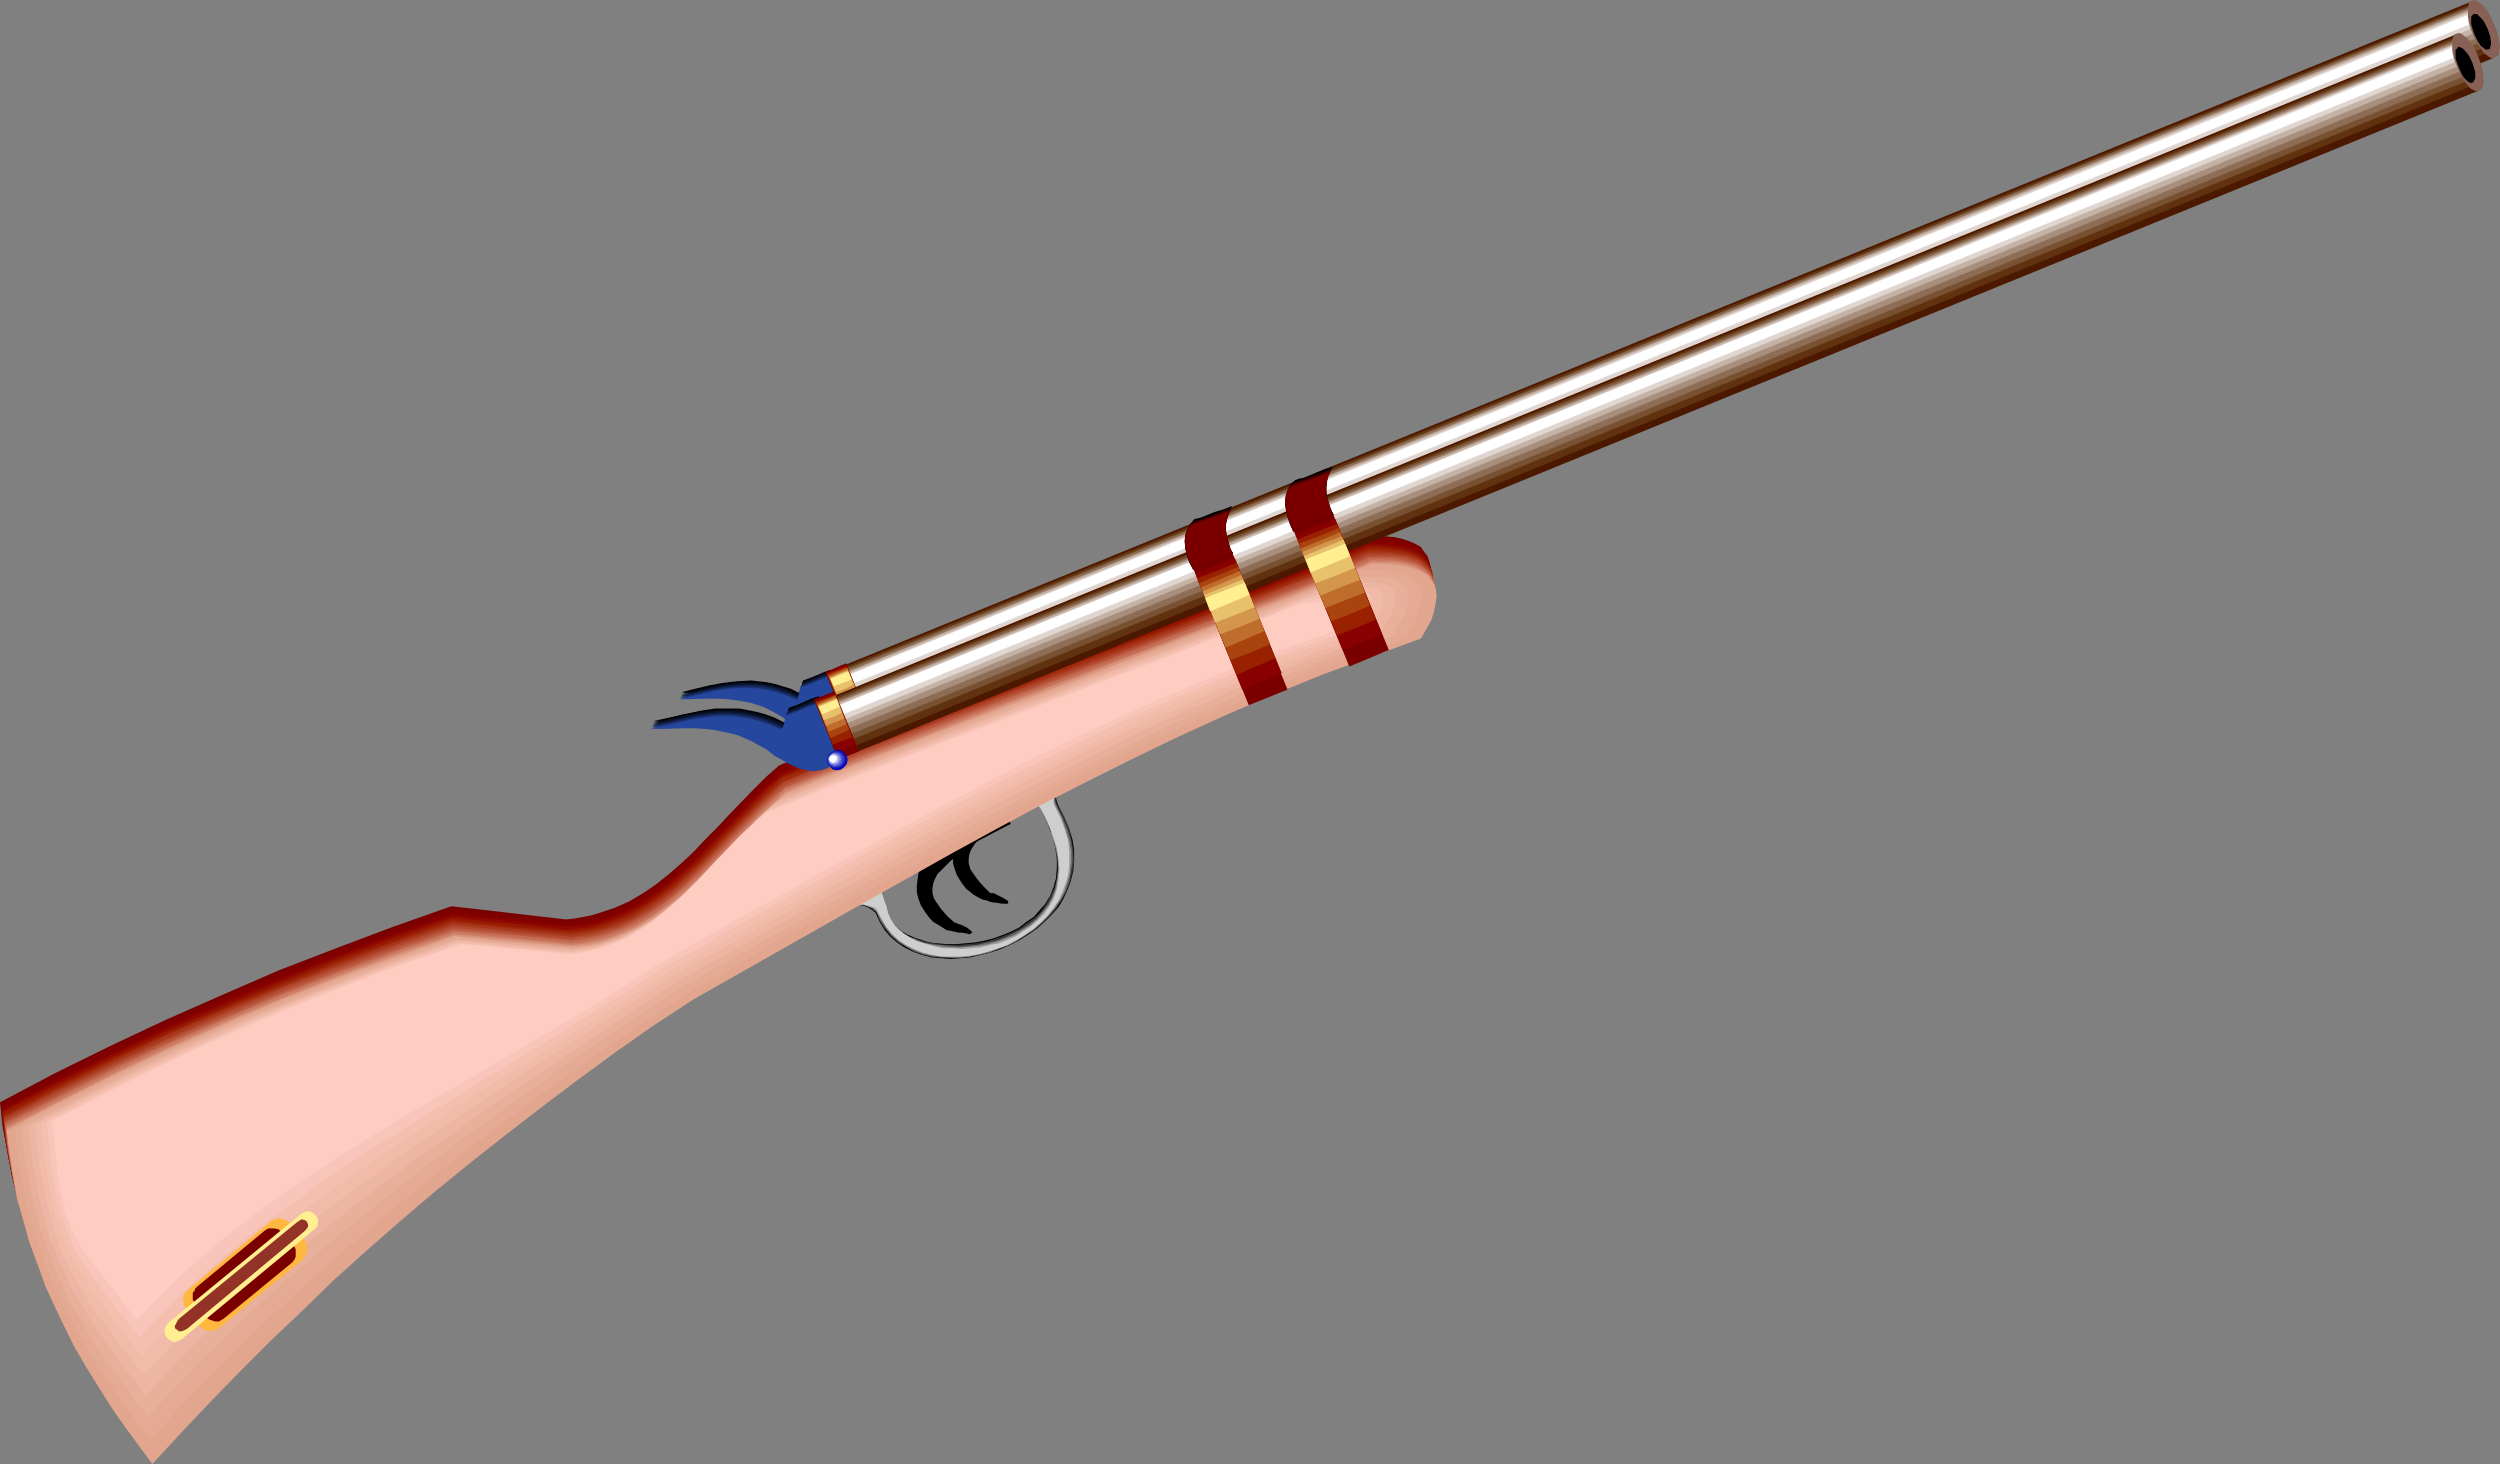 <?xml version="1.0" encoding="UTF-8" standalone="no"?>
<svg
   version="1.0"
   width="129.766mm"
   height="75.99mm"
   id="svg127"
   sodipodi:docname="Gun 34.wmf"
   xmlns:inkscape="http://www.inkscape.org/namespaces/inkscape"
   xmlns:sodipodi="http://sodipodi.sourceforge.net/DTD/sodipodi-0.dtd"
   xmlns="http://www.w3.org/2000/svg"
   xmlns:svg="http://www.w3.org/2000/svg">
  <rect width="100%" height="100%" fill="#808080" stroke="none"/>
  <sodipodi:namedview
     id="namedview127"
     pagecolor="#ffffff"
     bordercolor="#000000"
     borderopacity="0.25"
     inkscape:showpageshadow="2"
     inkscape:pageopacity="0.0"
     inkscape:pagecheckerboard="0"
     inkscape:deskcolor="#d1d1d1"
     inkscape:document-units="mm" />
  <defs
     id="defs1">
    <pattern
       id="WMFhbasepattern"
       patternUnits="userSpaceOnUse"
       width="6"
       height="6"
       x="0"
       y="0" />
  </defs>
  <path
     style="fill:#000000;fill-opacity:1;fill-rule:evenodd;stroke:none"
     d="m 190.365,161.14 -0.323,0.162 -0.323,0.162 -0.485,0.646 -0.485,0.646 -0.485,0.808 -0.485,0.97 -0.323,1.131 -0.323,1.131 -0.162,1.293 v 1.293 l 0.323,1.131 0.485,1.293 0.808,1.293 0.97,1.293 0.646,0.485 0.808,0.646 0.808,0.485 0.97,0.485 0.808,0.162 0.808,0.323 1.293,0.162 0.97,0.162 h 0.646 0.323 l 0.162,-0.162 v -0.162 l -0.162,-0.323 -0.808,-0.485 -0.97,-0.485 -0.97,-0.485 h -0.323 -0.323 l -1.293,-1.293 -1.131,-1.293 -0.808,-1.131 -0.646,-0.97 -0.323,-1.131 v -0.97 l 0.162,-0.97 0.323,-0.808 0.646,-0.97 0.646,-0.808 0.808,-0.808 0.97,-0.808 2.101,-1.778 2.424,-1.778 3.717,-1.94 3.555,-1.778 -0.485,-1.293 -0.485,-1.455 -4.202,1.778 -4.363,1.616 -0.162,0.162 -0.485,0.162 -0.97,0.646 -2.262,1.455 -0.97,0.646 -0.485,0.323 -0.323,0.323 -0.162,0.323 v 0.162 l 0.162,0.323 z"
     id="path1" />
  <path
     style="fill:#000000;fill-opacity:1;fill-rule:evenodd;stroke:none"
     d="m 183.254,166.959 h -0.323 l -0.323,0.323 -0.485,0.485 -0.485,0.646 -0.485,0.808 -0.485,0.97 -0.485,1.131 -0.162,1.131 -0.162,1.293 v 1.293 l 0.323,1.293 0.485,1.293 0.808,1.293 0.97,1.293 0.646,0.646 0.808,0.485 0.808,0.485 0.97,0.646 0.97,0.162 0.646,0.162 0.808,0.162 h 0.485 l 0.97,0.162 0.646,0.162 0.323,-0.162 0.162,-0.162 v -0.162 l -0.162,-0.162 -0.808,-0.646 -0.97,-0.485 -0.97,-0.323 -0.162,-0.162 h -0.323 l -1.454,-1.293 -1.131,-1.293 -0.808,-1.131 -0.646,-0.97 -0.323,-1.131 v -0.97 l 0.162,-0.97 0.323,-0.808 0.485,-0.97 0.808,-0.808 0.808,-0.808 0.97,-0.97 2.101,-1.616 2.586,-1.94 3.394,-1.778 3.717,-1.94 -0.485,-1.293 -0.485,-1.293 -4.363,1.616 -4.202,1.616 -0.323,0.162 -0.323,0.162 -0.97,0.646 -1.131,0.808 -1.131,0.808 -0.97,0.647 -0.485,0.323 -0.323,0.323 -0.162,0.162 v 0.323 0.162 z"
     id="path2" />
  <path
     style="fill:#000000;fill-opacity:1;fill-rule:evenodd;stroke:none"
     d="m 168.387,177.464 0.323,-0.323 0.646,-0.323 2.262,-1.94 0.97,-0.808 0.323,0.808 0.323,0.97 0.323,0.97 0.323,0.808 0.162,1.293 0.323,1.131 0.646,0.97 0.808,0.808 0.97,0.808 1.131,0.646 1.454,0.646 1.454,0.485 1.454,0.485 1.616,0.162 1.778,0.162 h 1.939 l 1.778,-0.162 1.778,-0.162 1.778,-0.323 1.939,-0.485 1.778,-0.646 1.616,-0.646 1.616,-0.808 1.454,-1.131 1.454,-0.97 1.131,-1.293 1.131,-1.293 0.97,-1.616 0.646,-1.616 0.485,-1.778 0.162,-1.94 v -2.101 l -0.323,-2.101 -0.646,-2.424 -0.485,-1.293 -0.485,-1.131 -0.646,-1.455 -0.646,-1.293 -0.485,-0.485 -0.485,-0.323 -0.646,-0.323 h -0.646 l -0.97,-0.162 -0.646,-0.323 -0.808,-0.162 -0.646,-0.485 9.858,-3.232 -0.646,0.97 -0.646,1.131 -0.162,0.647 v 0.646 l 0.162,0.808 0.323,0.808 1.131,2.263 0.97,2.263 0.646,2.101 0.323,2.101 v 2.101 l -0.162,1.94 -0.485,1.94 -0.646,1.778 -0.808,1.778 -0.97,1.616 -1.293,1.455 -1.454,1.455 -1.454,1.293 -1.616,1.131 -1.778,1.131 -1.939,0.97 -1.778,0.808 -1.939,0.646 -1.939,0.485 -2.101,0.485 -1.939,0.162 -1.939,0.162 -1.939,-0.162 -1.939,-0.162 -1.778,-0.485 -1.778,-0.646 -1.616,-0.808 -1.454,-0.97 -1.293,-1.131 -1.131,-1.293 -0.97,-1.616 -0.808,-1.778 -0.808,-0.646 -0.808,-0.485 -0.97,-0.323 z"
     id="path3" />
  <path
     style="fill:#383838;fill-opacity:1;fill-rule:evenodd;stroke:none"
     d="m 168.387,177.464 0.323,-0.323 0.646,-0.323 2.262,-1.94 0.97,-0.808 0.323,0.808 0.323,0.97 0.323,0.97 0.323,0.808 0.162,1.293 0.485,1.131 0.485,0.97 0.97,0.97 0.97,0.808 1.131,0.808 1.454,0.485 1.454,0.485 1.616,0.323 1.616,0.323 1.778,0.162 h 1.778 l 1.778,-0.162 1.939,-0.162 1.778,-0.323 1.778,-0.485 1.778,-0.646 1.616,-0.646 1.616,-0.808 1.454,-1.131 1.454,-0.97 1.293,-1.293 0.97,-1.455 0.808,-1.455 0.808,-1.616 0.485,-1.778 0.162,-2.101 -0.162,-1.94 -0.323,-2.263 -0.646,-2.424 -0.485,-1.131 -0.485,-1.293 -0.646,-1.455 -0.646,-1.293 -0.485,-0.485 -0.485,-0.323 -0.646,-0.323 h -0.646 l -0.97,-0.162 -0.646,-0.323 -0.808,-0.162 -0.646,-0.485 9.858,-3.232 -0.323,0.485 -0.323,0.646 -0.646,0.97 -0.162,0.647 -0.162,0.808 0.162,0.646 0.323,0.808 1.293,2.263 0.97,2.263 0.485,2.263 0.323,2.101 0.162,2.101 -0.323,1.94 -0.485,1.94 -0.646,1.778 -0.808,1.616 -1.131,1.616 -1.293,1.616 -1.293,1.293 -1.454,1.293 -1.616,1.131 -1.778,1.131 -1.778,0.97 -1.939,0.808 -1.939,0.646 -1.939,0.485 -1.939,0.323 -1.939,0.323 h -1.939 l -1.939,-0.162 -1.939,-0.162 -1.778,-0.485 -1.616,-0.485 -1.616,-0.97 -1.454,-0.808 -1.293,-1.293 -1.131,-1.293 -1.131,-1.616 -0.646,-1.778 -0.97,-0.646 -0.808,-0.485 -0.97,-0.162 z"
     id="path4" />
  <path
     style="fill:#6b6b6b;fill-opacity:1;fill-rule:evenodd;stroke:none"
     d="m 168.387,177.464 0.323,-0.323 0.646,-0.323 2.262,-1.94 0.97,-0.808 0.323,0.808 0.323,0.97 0.323,0.97 0.323,0.808 0.323,1.293 0.323,1.131 0.646,1.131 0.97,0.97 0.97,0.808 1.293,0.808 1.293,0.485 1.454,0.647 1.616,0.323 1.778,0.162 1.778,0.162 1.778,0.162 1.778,-0.162 1.778,-0.162 1.939,-0.485 1.778,-0.323 1.778,-0.647 1.616,-0.808 1.616,-0.808 1.454,-0.97 1.454,-1.131 1.131,-1.293 1.131,-1.455 0.808,-1.455 0.646,-1.778 0.323,-1.778 0.323,-1.94 -0.162,-2.101 -0.485,-2.263 -0.646,-2.263 -0.323,-1.293 -0.646,-1.293 -0.646,-1.455 -0.646,-1.293 -0.485,-0.485 -0.485,-0.323 -0.646,-0.323 h -0.646 l -0.97,-0.162 -0.646,-0.323 -0.808,-0.162 -0.646,-0.485 9.858,-3.232 -0.646,1.131 -0.808,1.131 -0.162,0.646 v 0.646 0.646 l 0.323,0.808 1.131,2.424 0.97,2.263 0.646,2.101 0.323,2.101 v 2.101 l -0.323,1.94 -0.323,1.94 -0.646,1.778 -0.97,1.778 -0.97,1.616 -1.293,1.455 -1.293,1.293 -1.454,1.293 -1.616,1.131 -1.778,1.131 -1.778,0.97 -1.939,0.646 -1.778,0.808 -1.939,0.485 -2.101,0.323 -1.778,0.162 h -2.101 -1.778 l -1.939,-0.162 -1.778,-0.485 -1.616,-0.646 -1.454,-0.808 -1.454,-0.97 -1.454,-1.131 -1.131,-1.455 -0.97,-1.455 -0.808,-1.778 -0.808,-0.808 -0.97,-0.323 -0.808,-0.323 z"
     id="path5" />
  <path
     style="fill:#9e9e9e;fill-opacity:1;fill-rule:evenodd;stroke:none"
     d="m 168.387,177.464 0.323,-0.323 0.646,-0.323 2.262,-1.94 0.97,-0.808 0.323,0.808 0.323,0.97 0.323,0.97 0.323,0.808 0.323,1.455 0.485,1.131 0.646,1.131 0.97,0.97 0.97,0.808 1.293,0.808 1.293,0.647 1.616,0.485 1.616,0.323 1.778,0.323 1.616,0.162 h 1.939 l 1.778,-0.162 1.778,-0.162 1.939,-0.323 1.778,-0.485 1.616,-0.646 1.778,-0.646 1.454,-0.97 1.616,-0.97 1.293,-1.131 1.131,-1.293 1.131,-1.455 0.808,-1.455 0.646,-1.778 0.323,-1.778 0.162,-1.94 v -2.101 l -0.485,-2.263 -0.808,-2.424 -0.323,-1.293 -0.646,-1.293 -0.646,-1.455 -0.646,-1.293 -0.485,-0.485 -0.485,-0.323 -0.646,-0.323 h -0.646 l -0.97,-0.162 -0.646,-0.323 -0.808,-0.162 -0.646,-0.485 9.858,-3.232 -0.646,1.131 -0.808,1.131 -0.323,0.646 v 0.646 0.808 l 0.323,0.808 1.131,2.263 0.808,2.424 0.646,2.101 0.323,2.101 v 2.101 l -0.162,1.94 -0.485,1.778 -0.646,1.94 -0.808,1.616 -1.131,1.616 -1.131,1.455 -1.454,1.455 -1.454,1.293 -1.616,0.97 -1.616,1.131 -1.778,0.97 -1.778,0.646 -1.939,0.646 -1.939,0.485 -1.939,0.485 -1.939,0.162 h -1.939 l -1.778,-0.162 -1.939,-0.323 -1.616,-0.323 -1.616,-0.646 -1.616,-0.808 -1.454,-0.97 -1.293,-1.293 -1.131,-1.293 -0.97,-1.616 -0.97,-1.616 -0.808,-0.646 -0.97,-0.323 -0.808,-0.323 z"
     id="path6" />
  <path
     style="fill:#cecece;fill-opacity:1;fill-rule:evenodd;stroke:none"
     d="m 168.387,177.464 0.323,-0.323 0.646,-0.323 2.262,-1.94 0.97,-0.808 0.323,0.808 0.323,0.97 0.323,0.97 0.323,0.808 0.323,1.455 0.485,1.131 0.808,1.293 0.97,0.97 0.97,0.808 1.293,0.808 1.454,0.646 1.616,0.485 1.616,0.485 1.616,0.323 h 1.778 l 1.939,0.162 1.778,-0.162 1.778,-0.162 1.939,-0.485 1.778,-0.323 1.616,-0.646 1.778,-0.808 1.454,-0.97 1.454,-0.97 1.293,-1.131 1.293,-1.293 0.97,-1.455 0.808,-1.455 0.646,-1.778 0.323,-1.94 0.162,-1.94 -0.162,-2.101 -0.323,-2.263 -0.808,-2.424 -0.485,-1.293 -0.485,-1.293 -0.646,-1.293 -0.808,-1.455 -0.485,-0.485 -0.485,-0.323 -0.646,-0.323 h -0.646 l -0.97,-0.162 -0.646,-0.323 -0.808,-0.162 -0.646,-0.485 9.858,-3.232 -0.808,1.131 -0.808,1.131 -0.162,0.646 -0.162,0.808 v 0.808 l 0.323,0.808 1.131,2.263 0.808,2.263 0.646,2.263 0.162,2.101 v 2.101 l -0.162,1.94 -0.485,1.778 -0.646,1.778 -0.808,1.778 -0.97,1.455 -1.293,1.616 -1.293,1.293 -1.454,1.293 -1.616,1.131 -1.616,0.97 -1.778,0.97 -1.778,0.646 -1.939,0.646 -1.778,0.485 -1.939,0.323 -1.939,0.162 h -1.939 -1.778 l -1.778,-0.323 -1.778,-0.485 -1.616,-0.646 -1.616,-0.808 -1.454,-0.97 -1.293,-1.131 -1.131,-1.455 -0.97,-1.616 -0.808,-1.616 -0.323,-0.485 -0.485,-0.162 -0.97,-0.323 -0.97,-0.162 z"
     id="path7" />
  <path
     style="fill:#000000;fill-opacity:1;fill-rule:evenodd;stroke:none"
     d="m 166.771,141.745 -0.97,-2.586 -0.97,-2.586 -0.97,-2.586 -0.97,-2.586 -1.293,0.485 -1.454,0.646 -1.293,0.485 -1.293,0.485 -0.162,0.485 v 0.646 l -0.162,0.646 -0.485,0.646 -1.616,-0.808 -1.616,-0.485 -1.616,-0.485 -1.616,-0.323 -1.454,-0.162 -1.454,-0.162 -2.909,0.162 -2.747,0.323 -2.586,0.485 -2.747,0.646 -2.586,0.646 5.656,-0.162 h 2.747 l 2.747,0.323 2.747,0.485 1.293,0.485 1.454,0.485 1.131,0.485 1.454,0.808 1.293,0.808 1.293,0.97 1.131,0.808 1.293,0.485 0.97,0.485 0.808,0.323 0.97,0.323 0.646,0.162 0.646,0.162 h 0.485 l 1.131,-0.323 0.97,-0.323 0.97,-0.485 z"
     id="path8" />
  <path
     style="fill:#00020a;fill-opacity:1;fill-rule:evenodd;stroke:none"
     d="m 166.771,141.907 -1.131,-2.586 -0.808,-2.586 -0.97,-2.586 -0.97,-2.586 -1.293,0.485 -1.454,0.485 -1.293,0.646 -1.293,0.485 -0.323,1.131 -0.162,0.646 -0.323,0.647 -1.778,-0.808 -1.616,-0.485 -1.454,-0.485 -1.616,-0.323 -1.454,-0.162 -1.454,-0.162 -2.909,0.162 -2.747,0.323 -2.586,0.485 -2.747,0.646 -2.586,0.646 5.656,-0.162 h 2.747 l 2.747,0.323 2.747,0.485 1.293,0.323 1.293,0.485 1.293,0.646 1.454,0.646 1.293,0.97 1.293,0.97 1.131,0.808 1.293,0.485 0.97,0.485 0.808,0.323 0.808,0.323 0.808,0.162 h 0.485 0.646 1.131 l 0.97,-0.485 0.97,-0.485 z"
     id="path9" />
  <path
     style="fill:#050a16;fill-opacity:1;fill-rule:evenodd;stroke:none"
     d="m 166.771,142.069 -1.131,-2.586 -0.97,-2.586 -0.808,-2.586 -1.131,-2.586 -1.293,0.485 -1.293,0.485 -1.454,0.646 -1.131,0.485 -0.162,0.485 -0.162,0.646 -0.162,0.646 -0.323,0.646 -1.778,-0.646 -1.616,-0.646 -1.616,-0.485 -1.454,-0.323 -1.616,-0.162 -1.454,-0.162 h -1.293 -1.454 l -2.747,0.485 -2.586,0.485 -2.747,0.646 -2.586,0.485 h 5.494 2.909 l 2.747,0.323 2.586,0.485 1.454,0.323 1.293,0.485 1.293,0.646 1.293,0.646 1.293,0.97 1.293,0.97 1.293,0.646 1.131,0.646 1.131,0.485 0.808,0.323 0.808,0.323 0.646,0.162 h 0.646 0.646 l 0.97,-0.162 0.97,-0.323 1.131,-0.485 z"
     id="path10" />
  <path
     style="fill:#070f21;fill-opacity:1;fill-rule:evenodd;stroke:none"
     d="m 166.609,142.23 -0.97,-2.586 -0.97,-2.586 -0.808,-2.586 -1.131,-2.586 -1.293,0.323 -2.747,1.293 -1.293,0.323 v 0.646 l -0.162,0.646 -0.162,0.646 -0.485,0.647 -1.616,-0.808 -1.616,-0.646 -1.616,-0.323 -1.616,-0.323 -1.454,-0.162 -1.454,-0.162 -2.909,0.162 -2.747,0.323 -2.586,0.485 -2.586,0.646 -2.747,0.485 5.656,-0.162 2.747,0.162 2.747,0.162 2.747,0.646 1.293,0.323 1.293,0.485 1.454,0.646 1.293,0.646 1.293,0.808 1.293,0.97 1.293,0.808 1.131,0.646 0.97,0.485 0.97,0.323 0.646,0.162 0.808,0.323 h 0.646 0.646 l 0.97,-0.162 0.97,-0.323 0.97,-0.485 z"
     id="path11" />
  <path
     style="fill:#0a142d;fill-opacity:1;fill-rule:evenodd;stroke:none"
     d="m 166.609,142.23 -0.97,-2.424 -0.97,-2.748 -0.97,-2.424 -0.97,-2.748 -1.293,0.485 -1.293,0.646 -1.454,0.646 -1.293,0.485 -0.162,0.485 -0.162,0.646 -0.162,0.646 -0.323,0.646 -1.778,-0.808 -1.616,-0.646 -1.616,-0.485 -1.454,-0.323 -1.454,-0.162 h -1.454 -2.909 l -2.747,0.485 -2.586,0.485 -2.586,0.646 -2.747,0.485 5.656,-0.162 2.747,0.162 2.747,0.162 2.747,0.646 1.293,0.323 1.293,0.485 1.293,0.646 1.454,0.646 1.131,0.808 1.293,0.97 1.293,0.808 1.131,0.485 1.131,0.646 0.808,0.323 0.808,0.323 h 0.808 l 0.646,0.162 h 0.485 l 1.131,-0.162 0.97,-0.323 0.97,-0.485 z"
     id="path12" />
  <path
     style="fill:#0c193a;fill-opacity:1;fill-rule:evenodd;stroke:none"
     d="m 166.609,142.392 -1.131,-2.586 -0.808,-2.586 -0.97,-2.586 -1.131,-2.424 -1.131,0.323 -1.454,0.646 -1.293,0.485 -1.293,0.485 -0.162,0.485 -0.162,0.646 -0.162,0.808 -0.485,0.485 -1.616,-0.646 -1.616,-0.646 -1.616,-0.485 -1.454,-0.323 -1.616,-0.162 -1.454,-0.162 -2.747,0.162 -2.747,0.323 -2.747,0.646 -2.586,0.646 -2.586,0.485 5.494,-0.162 h 2.747 l 2.747,0.323 2.747,0.485 2.747,0.97 1.293,0.646 1.293,0.646 1.293,0.808 1.293,0.97 1.293,0.808 1.131,0.485 1.131,0.485 0.808,0.323 0.808,0.323 0.646,0.162 0.646,0.162 h 0.646 l 1.131,-0.162 0.808,-0.485 1.131,-0.323 z"
     id="path13" />
  <path
     style="fill:#0f1e47;fill-opacity:1;fill-rule:evenodd;stroke:none"
     d="m 166.609,142.553 -1.131,-2.586 -0.97,-2.586 -0.808,-2.586 -1.131,-2.586 -1.293,0.485 -1.293,0.646 -1.454,0.485 -1.131,0.485 -0.323,0.485 v 0.646 l -0.162,0.808 -0.485,0.485 -1.616,-0.808 -1.616,-0.485 -1.616,-0.485 -1.454,-0.323 -1.616,-0.162 -1.454,-0.162 -2.747,0.162 -2.747,0.323 -2.747,0.485 -2.586,0.646 -2.747,0.646 5.656,-0.162 h 2.747 l 2.747,0.323 2.747,0.485 1.293,0.485 1.454,0.323 1.293,0.646 1.293,0.808 1.293,0.808 1.293,0.97 1.293,0.808 1.131,0.485 0.97,0.485 0.97,0.485 0.808,0.162 0.646,0.162 0.646,0.162 h 0.646 l 0.97,-0.162 0.97,-0.485 1.131,-0.485 z"
     id="path14" />
  <path
     style="fill:#142654;fill-opacity:1;fill-rule:evenodd;stroke:none"
     d="m 166.609,142.553 -1.131,-2.424 -0.97,-2.586 -0.97,-2.586 -0.97,-2.586 -1.293,0.485 -1.454,0.485 -1.293,0.646 -0.646,0.162 -0.646,0.323 -0.162,0.485 v 0.646 l -0.323,0.646 -0.323,0.646 -1.778,-0.808 -1.454,-0.485 -1.616,-0.646 -1.616,-0.323 -1.454,-0.162 h -1.454 l -2.909,0.162 -2.747,0.323 -2.586,0.485 -2.747,0.647 -2.586,0.485 h 5.656 2.747 l 2.747,0.323 2.747,0.485 1.293,0.323 1.293,0.485 1.293,0.646 1.454,0.646 1.293,0.97 1.293,0.97 1.131,0.646 1.293,0.646 0.97,0.485 0.808,0.323 0.808,0.323 0.808,0.162 h 0.485 0.646 l 1.131,-0.162 0.97,-0.323 0.97,-0.485 z"
     id="path15" />
  <path
     style="fill:#162860;fill-opacity:1;fill-rule:evenodd;stroke:none"
     d="m 166.448,142.715 -1.131,-2.586 -0.808,-2.424 -0.97,-2.748 -0.97,-2.424 -1.293,0.323 -1.454,0.646 -1.293,0.646 -1.293,0.323 -0.162,0.485 -0.162,0.808 -0.162,0.647 -0.323,0.646 -1.778,-0.808 -1.616,-0.646 -1.454,-0.485 -1.616,-0.323 -1.454,-0.162 h -1.454 -2.909 l -2.747,0.323 -2.586,0.646 -2.747,0.646 -2.586,0.485 5.656,-0.162 2.747,0.162 2.747,0.162 2.747,0.485 1.293,0.485 1.293,0.485 1.293,0.646 1.454,0.646 1.293,0.808 1.293,0.97 1.131,0.808 1.293,0.646 0.97,0.485 0.808,0.323 0.808,0.162 0.808,0.323 h 0.485 0.646 l 1.131,-0.162 0.97,-0.323 0.97,-0.485 z"
     id="path16" />
  <path
     style="fill:#193270;fill-opacity:1;fill-rule:evenodd;stroke:none"
     d="m 166.448,142.877 -1.131,-2.586 -0.97,-2.586 -0.808,-2.586 -1.131,-2.586 -1.293,0.485 -2.586,1.131 -1.293,0.485 -0.162,0.485 -0.162,0.646 -0.162,0.808 -0.323,0.485 -1.778,-0.808 -1.616,-0.485 -1.616,-0.485 -1.454,-0.323 -1.616,-0.162 -1.454,-0.162 -2.747,0.162 -2.747,0.323 -2.586,0.485 -2.747,0.646 -2.586,0.646 5.494,-0.162 h 2.909 l 2.747,0.323 2.586,0.485 1.454,0.485 1.293,0.485 1.293,0.485 1.293,0.808 1.293,0.808 1.293,0.97 1.293,0.646 1.131,0.646 1.131,0.485 0.808,0.485 0.808,0.162 0.646,0.162 0.646,0.162 h 0.646 l 0.97,-0.162 0.97,-0.485 1.131,-0.485 0.485,-0.162 z"
     id="path17" />
  <path
     style="fill:#1c387c;fill-opacity:1;fill-rule:evenodd;stroke:none"
     d="m 166.286,142.877 -0.97,-2.424 -0.97,-2.586 -0.808,-2.586 -1.131,-2.586 -1.293,0.485 -1.293,0.646 -1.454,0.485 -1.293,0.485 v 0.485 l -0.162,0.646 -0.162,0.646 -0.485,0.646 -1.616,-0.646 -1.616,-0.646 -1.616,-0.485 -1.616,-0.323 -1.454,-0.162 -1.454,-0.162 -2.909,0.162 -2.747,0.323 -2.586,0.485 -2.586,0.647 -2.747,0.485 h 5.656 2.747 l 2.747,0.162 2.747,0.646 1.454,0.323 1.293,0.485 1.293,0.646 1.293,0.646 1.293,0.97 1.293,0.97 1.293,0.646 1.131,0.646 0.97,0.485 0.97,0.323 0.808,0.323 0.646,0.162 0.646,0.162 h 0.646 l 0.97,-0.323 0.97,-0.323 0.97,-0.485 z"
     id="path18" />
  <path
     style="fill:#233f8e;fill-opacity:1;fill-rule:evenodd;stroke:none"
     d="m 166.286,143.038 -0.97,-2.586 -1.778,-5.01 -1.131,-2.586 -1.293,0.485 -1.293,0.485 -1.454,0.646 -1.293,0.323 -0.162,0.485 -0.162,0.646 v 0.808 l -0.485,0.646 -1.616,-0.808 -1.778,-0.646 -1.454,-0.323 -1.616,-0.323 -1.454,-0.323 h -1.454 -2.909 l -2.747,0.323 -2.586,0.646 -2.586,0.646 -2.747,0.485 5.656,-0.162 2.747,0.162 2.747,0.162 2.747,0.485 1.293,0.485 1.293,0.485 1.293,0.646 1.454,0.646 1.293,0.808 1.131,0.97 1.293,0.808 1.131,0.646 1.131,0.485 0.808,0.323 0.808,0.162 0.808,0.323 h 0.646 0.485 l 1.131,-0.162 0.97,-0.323 0.97,-0.485 z"
     id="path19" />
  <path
     style="fill:#26479e;fill-opacity:1;fill-rule:evenodd;stroke:none"
     d="m 166.286,143.2 -0.97,-2.586 -0.97,-2.586 -0.97,-2.586 -1.131,-2.586 -1.131,0.485 -1.454,0.646 -1.293,0.485 -1.293,0.485 -0.162,0.485 -0.162,0.647 -0.162,0.808 -0.323,0.485 -1.778,-0.808 -1.616,-0.485 -1.616,-0.485 -1.454,-0.323 -1.454,-0.162 -1.616,-0.162 -2.747,0.162 -2.747,0.323 -2.586,0.485 -2.747,0.646 -2.586,0.646 5.656,-0.162 h 2.747 l 2.747,0.323 2.747,0.485 2.586,0.808 1.293,0.646 1.454,0.808 1.293,0.808 1.131,0.97 1.293,0.646 1.131,0.646 1.131,0.485 0.808,0.485 0.808,0.162 0.646,0.162 0.646,0.162 h 0.646 l 1.131,-0.162 0.97,-0.485 0.97,-0.485 z"
     id="path20" />
  <path
     style="fill:#7a0000;fill-opacity:1;fill-rule:evenodd;stroke:none"
     d="m 152.873,150.15 6.949,-2.909 7.11,-2.909 14.221,-5.657 14.544,-5.495 14.706,-5.495 14.544,-5.495 14.544,-5.657 14.382,-5.657 6.949,-2.909 6.949,-2.748 h 2.101 1.939 l 1.778,0.162 1.454,0.323 1.454,0.485 1.131,0.485 1.131,0.646 0.646,0.97 0.646,0.808 0.323,1.131 0.162,1.293 -0.162,1.293 -0.323,1.616 -0.485,1.616 -0.97,1.94 -0.97,1.94 -9.858,3.394 -9.696,3.717 -9.534,3.717 -9.373,4.202 -9.211,4.041 -9.05,4.364 -9.05,4.526 -8.888,4.526 -8.726,4.687 -8.726,4.687 -17.13,9.698 -16.806,9.536 -16.806,9.536 -7.757,5.172 -7.595,5.334 -7.434,5.334 -7.272,5.495 -7.11,5.495 -6.949,5.495 -6.949,5.657 -6.626,5.657 -6.464,5.819 -6.302,5.657 -6.302,5.98 -6.141,5.819 -5.979,5.98 -5.818,5.98 -5.818,6.142 -5.494,6.142 -2.909,-3.717 -2.586,-3.717 -2.747,-3.717 -2.424,-3.879 -2.424,-3.879 -2.101,-3.879 -2.262,-3.879 -1.778,-4.041 -1.778,-4.202 L 5.979,242.761 4.686,238.559 3.232,234.195 2.262,229.831 1.293,225.305 0.485,220.78 0,216.254 l 10.666,-5.657 10.827,-5.334 10.989,-5.172 10.989,-4.849 11.15,-4.849 11.312,-4.364 11.15,-4.202 11.474,-4.041 5.656,0.646 11.15,1.293 5.656,0.646 1.616,-0.162 1.778,-0.323 1.616,-0.323 1.616,-0.485 2.909,-0.97 2.909,-1.293 2.747,-1.616 2.586,-1.778 2.424,-1.94 2.424,-2.101 2.424,-2.263 2.262,-2.424 2.424,-2.424 2.262,-2.424 4.848,-5.01 2.424,-2.424 z"
     id="path21" />
  <path
     style="fill:#7f0000;fill-opacity:1;fill-rule:evenodd;stroke:none"
     d="m 153.035,150.635 6.949,-2.909 7.11,-2.748 14.221,-5.657 14.544,-5.495 14.706,-5.657 14.544,-5.495 14.544,-5.657 14.221,-5.657 7.11,-2.748 6.949,-2.909 h 2.101 1.939 l 1.616,0.162 1.616,0.323 1.454,0.485 1.131,0.646 0.97,0.646 0.808,0.808 0.646,0.97 0.323,0.97 0.162,1.293 -0.162,1.455 -0.323,1.455 -0.485,1.616 -0.97,1.94 -1.131,1.94 -9.696,3.394 -9.858,3.717 -9.373,3.879 -9.373,4.041 -9.211,4.202 -9.05,4.364 -9.05,4.364 -8.888,4.687 -8.726,4.687 -8.726,4.687 -17.13,9.536 -16.968,9.536 -16.806,9.536 -7.757,5.334 -7.595,5.172 -7.434,5.495 -7.272,5.334 -7.11,5.495 -6.949,5.495 -6.787,5.657 -6.626,5.657 -6.464,5.819 -6.464,5.819 -6.141,5.819 -6.141,5.98 -5.979,5.98 -5.818,5.98 -5.818,5.98 -5.656,6.142 -2.747,-3.717 -2.747,-3.717 -2.586,-3.717 -2.424,-3.717 -2.424,-3.879 -2.262,-3.879 -2.101,-4.041 -1.939,-4.041 -1.778,-4.041 -1.616,-4.202 -1.454,-4.202 -1.293,-4.364 -1.131,-4.202 -0.808,-4.526 -0.808,-4.526 -0.485,-4.687 10.666,-5.495 10.827,-5.495 10.827,-5.172 11.15,-4.849 10.989,-4.687 11.312,-4.526 11.312,-4.041 11.312,-4.041 5.656,0.646 5.656,0.646 5.494,0.485 5.818,0.646 1.778,-0.162 1.616,-0.323 1.616,-0.323 1.616,-0.323 3.07,-1.131 2.747,-1.293 2.747,-1.616 2.586,-1.778 2.424,-1.94 2.424,-2.101 2.262,-2.263 2.424,-2.263 4.686,-4.849 4.848,-5.01 2.424,-2.424 z"
     id="path22" />
  <path
     style="fill:#870000;fill-opacity:1;fill-rule:evenodd;stroke:none"
     d="m 153.197,151.12 6.949,-2.748 6.949,-2.909 14.382,-5.657 29.088,-11.152 14.706,-5.495 14.382,-5.495 14.382,-5.657 6.949,-2.909 6.949,-2.909 h 2.101 l 1.939,0.162 1.778,0.162 1.616,0.323 1.293,0.485 1.293,0.485 0.97,0.646 0.808,0.808 0.646,0.97 0.323,1.131 0.162,1.131 -0.162,1.455 -0.323,1.616 -0.646,1.616 -0.808,1.778 -1.131,1.94 -9.858,3.394 -9.696,3.717 -9.534,3.879 -9.373,4.041 -9.211,4.202 -9.05,4.364 -8.888,4.526 -8.888,4.526 -8.726,4.687 -8.726,4.687 -17.13,9.536 -16.968,9.698 -16.806,9.374 -7.757,5.334 -7.595,5.334 -7.434,5.334 -7.272,5.334 -7.11,5.495 -6.949,5.657 -6.787,5.657 -6.626,5.657 -6.626,5.657 -6.302,5.819 -6.302,5.819 -5.979,5.98 -6.141,5.98 -5.818,5.98 -5.656,5.98 -5.656,6.142 -2.747,-3.556 -2.747,-3.717 -2.586,-3.879 -2.424,-3.717 -2.424,-3.879 -2.262,-3.879 -2.101,-4.041 -1.939,-4.041 -1.778,-4.041 -1.616,-4.202 -1.454,-4.202 -1.293,-4.202 -1.131,-4.364 -0.808,-4.526 -0.808,-4.526 -0.485,-4.526 10.666,-5.657 10.666,-5.334 10.989,-5.172 10.989,-5.01 11.15,-4.687 11.312,-4.364 11.15,-4.202 11.474,-3.879 5.656,0.485 5.494,0.646 5.656,0.646 5.656,0.485 1.778,-0.162 1.616,-0.323 1.778,-0.323 1.454,-0.323 3.07,-1.131 2.747,-1.293 2.747,-1.616 2.586,-1.778 2.586,-1.94 2.424,-2.101 2.262,-2.263 2.262,-2.263 2.424,-2.424 2.262,-2.424 4.848,-5.01 2.586,-2.424 z"
     id="path23" />
  <path
     style="fill:#8e0a00;fill-opacity:1;fill-rule:evenodd;stroke:none"
     d="m 153.358,151.766 6.949,-2.909 6.949,-2.909 14.382,-5.657 29.088,-10.991 14.544,-5.657 14.544,-5.495 14.382,-5.657 6.949,-2.909 6.949,-2.909 h 2.101 l 1.939,0.162 1.778,0.162 1.616,0.323 1.293,0.323 1.293,0.646 0.97,0.646 0.808,0.808 0.485,0.97 0.485,1.131 0.162,1.293 -0.162,1.293 -0.323,1.616 -0.646,1.616 -0.808,1.778 -1.131,1.94 -9.858,3.556 -9.696,3.717 -9.534,3.717 -9.373,4.041 -9.211,4.202 -9.05,4.364 -9.05,4.526 -8.888,4.526 -8.726,4.687 -8.565,4.687 -17.13,9.536 -16.968,9.698 -16.806,9.536 -7.757,5.172 -7.595,5.334 -7.434,5.334 -7.272,5.334 -7.11,5.495 -6.949,5.657 -6.787,5.657 -6.626,5.657 -6.626,5.819 -6.302,5.819 -6.302,5.819 -6.141,5.819 -5.979,5.98 -5.818,5.98 -5.656,6.142 -5.656,6.142 -2.747,-3.717 -2.747,-3.717 -2.586,-3.879 -2.586,-3.717 -2.262,-3.879 -2.262,-3.879 -2.101,-4.041 -1.939,-3.879 -1.778,-4.202 -1.616,-4.202 -1.454,-4.202 -1.293,-4.202 -1.131,-4.364 -0.97,-4.526 -0.646,-4.526 -0.485,-4.526 10.504,-5.657 10.827,-5.334 10.989,-5.172 10.989,-5.01 11.15,-4.526 11.15,-4.526 11.312,-4.202 11.312,-3.879 11.312,1.131 5.656,0.646 5.818,0.485 1.616,-0.162 1.778,-0.162 1.616,-0.323 1.454,-0.485 3.07,-1.131 2.909,-1.293 2.586,-1.616 2.586,-1.778 2.424,-1.94 2.424,-2.101 2.424,-2.101 2.262,-2.424 2.424,-2.424 2.262,-2.424 4.848,-5.01 2.586,-2.424 z"
     id="path24" />
  <path
     style="fill:#961900;fill-opacity:1;fill-rule:evenodd;stroke:none"
     d="m 153.358,152.251 6.949,-2.909 7.11,-2.909 14.382,-5.657 14.382,-5.495 14.706,-5.495 14.544,-5.657 14.544,-5.495 14.221,-5.657 7.11,-2.909 6.949,-2.909 h 2.101 l 1.939,0.162 1.616,0.162 1.616,0.323 1.454,0.485 1.293,0.485 0.808,0.646 0.97,0.97 0.485,0.97 0.485,0.97 v 1.293 1.293 l -0.323,1.616 -0.646,1.616 -0.97,1.778 -0.97,1.94 -10.019,3.556 -9.534,3.556 -9.534,3.879 -9.373,4.041 -9.211,4.202 -9.211,4.364 -8.888,4.526 -8.888,4.526 -8.726,4.687 -8.726,4.687 -17.13,9.536 -16.968,9.698 -16.645,9.536 -7.757,5.172 -7.595,5.334 -7.595,5.334 -7.11,5.495 -7.11,5.495 -6.949,5.495 -6.787,5.657 -6.787,5.657 -6.464,5.657 -6.464,5.819 -6.141,5.98 -6.141,5.819 -5.979,5.98 -5.818,5.98 -5.818,5.98 -5.494,6.142 -2.909,-3.556 -2.586,-3.717 -2.586,-3.717 -2.586,-3.879 -2.262,-3.879 -2.262,-3.879 -2.101,-4.041 -1.939,-4.041 -1.778,-4.041 -1.778,-4.202 -1.293,-4.202 -1.454,-4.202 -0.97,-4.364 -0.97,-4.526 -0.808,-4.526 -0.485,-4.687 10.666,-5.495 10.827,-5.334 10.827,-5.172 11.15,-4.849 10.989,-4.687 11.15,-4.526 11.312,-4.202 11.312,-3.879 11.474,1.131 11.312,1.293 1.778,-0.323 1.616,-0.162 1.616,-0.323 1.616,-0.485 3.07,-1.131 2.747,-1.293 2.747,-1.455 2.586,-1.94 2.424,-1.94 2.424,-2.101 2.424,-2.263 2.262,-2.263 4.686,-4.849 4.848,-5.01 2.424,-2.424 z"
     id="path25" />
  <path
     style="fill:#a0280c;fill-opacity:1;fill-rule:evenodd;stroke:none"
     d="m 153.52,152.574 6.949,-2.748 7.11,-2.909 14.221,-5.657 29.088,-11.152 14.706,-5.495 14.544,-5.495 14.221,-5.657 7.11,-2.909 6.949,-2.909 h 2.101 l 1.939,0.162 1.616,0.162 1.616,0.323 1.293,0.323 1.293,0.646 0.97,0.646 0.808,0.808 0.646,0.97 0.323,1.131 0.162,1.293 -0.162,1.293 -0.323,1.616 -0.646,1.616 -0.808,1.778 -1.131,1.94 -9.858,3.556 -9.696,3.556 -9.534,3.879 -9.211,4.041 -9.373,4.202 -9.05,4.364 -8.888,4.526 -8.888,4.526 -8.726,4.687 -8.726,4.687 -17.13,9.536 -16.968,9.698 -16.806,9.374 -7.595,5.334 -7.595,5.334 -7.595,5.334 -7.272,5.334 -7.11,5.495 -6.949,5.657 -6.787,5.657 -6.626,5.657 -6.464,5.819 -6.464,5.819 -6.302,5.657 -5.979,5.98 -5.979,5.98 -5.979,5.98 -5.656,6.142 -5.656,5.98 -2.747,-3.556 -2.747,-3.717 -2.586,-3.879 -2.424,-3.717 -2.424,-3.879 -2.262,-3.879 -2.101,-4.041 -1.778,-4.041 -1.778,-4.041 -1.778,-4.041 -1.454,-4.364 -1.293,-4.202 -0.97,-4.364 -0.97,-4.526 -0.808,-4.526 -0.485,-4.526 10.666,-5.657 10.666,-5.334 10.989,-5.172 10.989,-4.849 11.15,-4.687 11.15,-4.526 11.15,-4.041 11.312,-4.041 11.474,1.293 11.474,0.97 1.616,-0.162 1.778,-0.162 1.616,-0.323 1.454,-0.485 3.07,-1.131 2.909,-1.293 2.747,-1.616 2.586,-1.778 2.424,-1.94 2.424,-2.101 2.424,-2.101 2.262,-2.424 2.262,-2.424 2.424,-2.424 4.848,-5.01 2.424,-2.424 z"
     id="path26" />
  <path
     style="fill:#a8381c;fill-opacity:1;fill-rule:evenodd;stroke:none"
     d="m 153.681,153.221 6.949,-2.909 6.949,-2.909 14.382,-5.657 14.544,-5.495 14.544,-5.657 14.544,-5.495 14.544,-5.657 14.382,-5.495 6.949,-2.909 6.949,-2.909 h 2.101 l 1.939,0.162 1.778,0.162 1.616,0.323 1.293,0.323 1.293,0.646 0.97,0.646 0.808,0.808 0.485,0.97 0.485,1.131 v 1.131 1.455 l -0.323,1.455 -0.646,1.778 -0.808,1.778 -1.131,1.94 -9.858,3.394 -9.696,3.717 -9.534,3.879 -9.373,4.041 -9.211,4.202 -9.05,4.364 -9.05,4.526 -8.888,4.526 -8.726,4.687 -8.565,4.687 -17.13,9.536 -16.968,9.536 -16.806,9.536 -7.757,5.334 -7.595,5.172 -7.434,5.495 -7.272,5.495 -7.11,5.495 -6.949,5.495 -6.787,5.657 -6.626,5.657 -6.626,5.657 -6.302,5.819 -6.302,5.98 -6.141,5.819 -5.979,5.98 -5.818,5.98 -5.656,6.142 -5.656,6.142 -2.747,-3.717 -2.747,-3.717 -2.586,-3.717 -2.586,-3.879 -2.262,-3.879 -2.262,-3.879 -2.101,-4.041 -1.939,-4.041 -1.778,-4.041 -1.616,-4.202 -1.454,-4.202 -1.293,-4.364 -1.131,-4.202 -0.97,-4.526 -0.646,-4.526 -0.485,-4.687 10.504,-5.495 10.827,-5.495 10.827,-5.172 10.989,-4.849 11.15,-4.526 11.15,-4.526 11.15,-4.202 11.474,-3.879 11.312,1.131 11.635,1.131 1.616,-0.162 1.616,-0.323 1.778,-0.323 1.454,-0.323 3.07,-1.131 2.909,-1.293 2.586,-1.616 2.586,-1.778 2.586,-1.94 2.262,-2.101 2.424,-2.263 2.424,-2.263 2.262,-2.424 2.262,-2.424 4.848,-5.01 2.586,-2.424 z"
     id="path27" />
  <path
     style="fill:#b24930;fill-opacity:1;fill-rule:evenodd;stroke:none"
     d="m 153.681,153.544 6.949,-2.909 7.11,-2.909 14.382,-5.495 14.382,-5.657 14.706,-5.495 14.544,-5.495 14.544,-5.657 14.221,-5.657 7.11,-2.748 6.949,-2.909 h 2.101 1.939 l 1.616,0.323 1.616,0.162 1.454,0.485 1.131,0.485 0.97,0.808 0.97,0.808 0.485,0.97 0.323,1.131 0.162,1.131 -0.162,1.455 -0.162,1.455 -0.646,1.616 -0.97,1.94 -0.97,1.94 -9.858,3.556 -9.696,3.556 -9.534,3.879 -9.373,4.041 -9.211,4.202 -9.05,4.364 -9.05,4.364 -8.888,4.687 -8.726,4.526 -8.726,4.849 -16.968,9.536 -17.13,9.536 -16.645,9.536 -7.757,5.172 -7.595,5.334 -7.595,5.334 -7.11,5.495 -7.11,5.495 -6.949,5.657 -6.787,5.495 -6.787,5.819 -6.464,5.657 -6.464,5.819 -6.141,5.819 -6.141,5.98 -5.979,5.819 -5.818,6.142 -5.818,5.98 -5.494,6.142 -2.909,-3.717 -2.586,-3.717 -2.586,-3.717 -2.586,-3.717 -2.424,-4.041 -2.101,-3.879 -2.101,-3.879 -1.939,-4.041 -1.778,-4.041 -1.778,-4.202 -1.293,-4.202 -1.454,-4.364 -0.97,-4.364 -0.97,-4.364 -0.808,-4.526 -0.485,-4.687 10.666,-5.657 10.827,-5.334 10.827,-5.01 10.989,-5.01 10.989,-4.687 11.15,-4.364 11.312,-4.202 11.312,-3.879 11.474,1.131 11.474,1.131 1.778,-0.162 1.616,-0.323 1.616,-0.323 1.616,-0.485 3.07,-0.97 2.747,-1.293 2.747,-1.616 2.586,-1.778 2.424,-1.94 2.424,-2.101 2.424,-2.263 2.262,-2.424 4.686,-4.849 4.848,-4.849 2.424,-2.424 z"
     id="path28" />
  <path
     style="fill:#ba593f;fill-opacity:1;fill-rule:evenodd;stroke:none"
     d="m 153.843,154.029 6.949,-2.909 7.11,-2.909 14.221,-5.657 14.544,-5.495 14.544,-5.495 14.706,-5.657 14.544,-5.495 14.221,-5.657 7.11,-2.909 6.949,-2.748 h 2.101 1.939 l 1.616,0.162 1.616,0.323 1.454,0.485 1.131,0.646 0.97,0.646 0.808,0.808 0.646,0.97 0.323,0.97 0.162,1.293 -0.162,1.293 -0.323,1.616 -0.646,1.616 -0.808,1.778 -1.131,2.101 -9.858,3.394 -9.696,3.556 -9.534,3.879 -9.373,4.041 -9.211,4.202 -9.05,4.364 -8.888,4.526 -8.888,4.526 -8.726,4.687 -8.726,4.687 -17.13,9.536 -16.968,9.698 -16.806,9.374 -7.757,5.334 -7.595,5.334 -7.434,5.334 -7.272,5.495 -7.11,5.495 -6.949,5.495 -6.787,5.657 -6.626,5.657 -6.464,5.657 -6.464,5.819 -6.302,5.98 -6.141,5.819 -5.979,5.98 -5.818,6.142 -5.656,5.98 -5.656,6.142 -2.747,-3.717 -2.747,-3.717 -2.586,-3.717 -2.586,-3.879 -2.262,-3.717 -2.262,-4.041 -2.101,-3.879 -1.939,-4.041 -1.778,-4.041 -1.616,-4.202 -1.454,-4.364 -1.293,-4.202 -1.131,-4.364 -0.808,-4.526 -0.808,-4.526 -0.485,-4.526 10.666,-5.657 10.666,-5.334 10.989,-5.172 10.989,-4.849 10.989,-4.687 11.15,-4.364 11.15,-4.202 11.312,-3.879 11.635,1.131 11.474,1.131 1.616,-0.323 1.778,-0.162 1.616,-0.323 1.454,-0.485 3.07,-0.97 2.909,-1.455 2.586,-1.455 2.747,-1.778 2.424,-1.94 2.424,-2.101 2.262,-2.263 2.424,-2.424 4.525,-4.849 4.848,-5.01 2.586,-2.424 z"
     id="path29" />
  <path
     style="fill:#c46d54;fill-opacity:1;fill-rule:evenodd;stroke:none"
     d="m 154.005,154.514 6.949,-2.909 6.949,-2.909 14.382,-5.657 14.544,-5.657 14.544,-5.495 29.088,-11.152 14.382,-5.495 6.949,-2.909 6.949,-2.909 h 2.101 1.939 l 1.778,0.323 1.454,0.323 1.454,0.323 1.293,0.646 0.97,0.647 0.808,0.808 0.485,0.97 0.485,1.131 v 1.131 1.455 l -0.323,1.455 -0.646,1.778 -0.808,1.778 -1.131,1.94 -9.858,3.394 -9.696,3.717 -9.534,3.879 -9.373,4.041 -9.211,4.202 -9.05,4.364 -9.05,4.526 -8.888,4.526 -8.726,4.687 -8.565,4.687 -17.13,9.536 -16.968,9.536 -16.806,9.536 -7.757,5.334 -7.595,5.172 -7.434,5.334 -7.272,5.495 -7.11,5.495 -6.949,5.657 -6.787,5.657 -6.787,5.657 -6.464,5.657 -6.302,5.819 -6.302,5.98 -6.141,5.819 -5.979,5.98 -5.818,5.98 -5.656,6.142 -5.656,6.142 -2.909,-3.717 -2.747,-3.717 -2.586,-3.879 -2.424,-3.717 -2.262,-3.879 -2.262,-3.879 -2.101,-4.041 -1.939,-4.041 -1.778,-4.041 -1.616,-4.202 -1.454,-4.202 -1.293,-4.364 -1.131,-4.364 -0.97,-4.364 -0.646,-4.526 -0.646,-4.687 10.666,-5.495 10.827,-5.495 10.827,-5.01 10.989,-4.849 10.989,-4.687 11.15,-4.364 11.312,-4.202 11.15,-3.879 11.635,0.97 11.474,1.131 1.778,-0.162 1.616,-0.323 1.616,-0.323 1.616,-0.485 3.07,-0.97 2.747,-1.293 2.747,-1.616 2.586,-1.778 2.424,-1.94 2.424,-2.101 2.424,-2.263 2.262,-2.263 2.424,-2.424 2.262,-2.424 4.848,-5.01 2.424,-2.424 z"
     id="path30" />
  <path
     style="fill:#cc7c63;fill-opacity:1;fill-rule:evenodd;stroke:none"
     d="m 154.005,154.675 7.11,-2.748 6.949,-2.909 14.382,-5.657 14.382,-5.495 14.706,-5.495 14.544,-5.495 14.544,-5.657 14.221,-5.657 7.11,-2.748 6.949,-2.909 2.101,-0.162 1.939,0.162 1.616,0.162 1.616,0.323 1.454,0.485 1.131,0.485 0.97,0.808 0.808,0.808 0.646,0.97 0.323,0.97 0.162,1.293 -0.162,1.455 -0.323,1.455 -0.485,1.616 -0.97,1.778 -1.131,2.101 -9.858,3.394 -9.696,3.717 -9.373,3.879 -9.373,3.879 -9.211,4.364 -9.211,4.202 -8.888,4.526 -8.888,4.526 -8.726,4.687 -8.726,4.687 -17.13,9.536 -16.968,9.698 -16.806,9.536 -7.595,5.172 -7.595,5.334 -7.595,5.334 -7.272,5.495 -6.949,5.495 -7.11,5.495 -6.787,5.657 -6.626,5.657 -6.464,5.819 -6.464,5.819 -6.141,5.819 -6.141,5.819 -5.979,5.98 -5.818,5.98 -5.818,6.142 -5.494,6.142 -2.909,-3.717 -2.747,-3.717 -2.586,-3.717 -2.424,-3.879 -2.424,-3.879 -2.262,-3.879 -1.939,-3.879 -2.101,-4.041 -1.778,-4.202 -1.616,-4.041 -1.454,-4.202 -1.293,-4.364 -1.131,-4.364 -0.808,-4.364 -0.808,-4.687 -0.485,-4.526 10.666,-5.657 10.666,-5.334 10.827,-5.172 10.989,-4.849 10.989,-4.687 11.15,-4.364 11.312,-4.202 11.312,-3.879 23.109,2.263 1.778,-0.162 1.616,-0.323 1.616,-0.323 1.616,-0.485 3.07,-1.131 2.747,-1.131 2.747,-1.616 2.586,-1.778 2.424,-2.101 2.424,-2.101 2.424,-2.101 2.262,-2.424 2.424,-2.424 2.262,-2.424 4.848,-5.01 2.424,-2.424 z"
     id="path31" />
  <path
     style="fill:#d8917a;fill-opacity:1;fill-rule:evenodd;stroke:none"
     d="m 154.166,155.16 6.949,-2.909 6.949,-2.748 14.382,-5.657 14.544,-5.657 14.544,-5.495 14.706,-5.657 14.382,-5.495 14.382,-5.657 6.949,-2.748 6.949,-2.909 h 2.101 1.939 l 1.778,0.162 1.616,0.323 1.293,0.485 1.293,0.646 0.97,0.646 0.808,0.808 0.485,0.97 0.485,1.131 0.162,1.293 -0.162,1.293 -0.323,1.455 -0.646,1.778 -0.808,1.778 -1.131,1.94 -9.858,3.556 -9.696,3.556 -9.534,3.879 -9.373,4.041 -9.211,4.202 -9.05,4.364 -8.888,4.364 -8.888,4.687 -8.888,4.526 -8.565,4.849 -17.13,9.536 -16.968,9.536 -8.403,4.849 -8.403,4.687 -7.757,5.334 -7.595,5.172 -7.434,5.495 -7.272,5.334 -7.11,5.495 -6.949,5.657 -6.787,5.495 -6.626,5.657 -6.626,5.819 -6.302,5.819 -6.302,5.819 -6.141,5.98 -5.979,5.98 -5.818,5.98 -5.656,5.98 -5.656,6.142 -2.747,-3.717 -2.747,-3.717 -2.586,-3.717 -2.586,-3.717 -2.262,-3.879 -2.262,-3.879 -2.101,-4.041 -1.939,-4.041 -1.778,-4.041 -1.616,-4.202 -1.454,-4.202 -1.293,-4.364 -1.131,-4.202 -0.808,-4.526 -0.808,-4.526 -0.485,-4.687 10.666,-5.495 10.666,-5.334 10.827,-5.172 10.827,-4.849 11.15,-4.687 10.989,-4.364 11.312,-4.202 11.312,-3.879 11.635,0.97 11.474,1.131 1.778,-0.162 1.778,-0.323 1.616,-0.323 1.454,-0.323 3.07,-1.131 2.909,-1.293 2.586,-1.616 2.586,-1.778 2.586,-1.94 2.424,-2.101 2.262,-2.263 2.262,-2.263 2.424,-2.424 2.262,-2.424 4.848,-5.01 2.586,-2.424 z"
     id="path32" />
  <path
     style="fill:#e2a58e;fill-opacity:1;fill-rule:evenodd;stroke:none"
     d="m 154.166,155.645 6.949,-2.909 7.11,-2.909 14.382,-5.657 14.382,-5.495 14.706,-5.495 14.544,-5.657 14.544,-5.657 14.221,-5.495 7.11,-2.909 6.949,-2.909 h 2.101 l 1.939,0.162 1.778,0.162 1.454,0.323 1.454,0.485 1.131,0.485 1.131,0.646 0.646,0.97 0.646,0.808 0.323,1.131 0.162,1.293 -0.162,1.293 -0.323,1.616 -0.485,1.616 -0.97,1.778 -1.131,1.94 -9.696,3.556 -9.696,3.556 -9.534,3.879 -9.373,4.041 -9.211,4.202 -9.05,4.364 -9.05,4.526 -8.888,4.526 -8.726,4.687 -8.565,4.687 -17.291,9.698 -16.806,9.536 -16.806,9.536 -7.918,5.172 -7.595,5.334 -7.272,5.334 -7.272,5.495 -7.11,5.495 -6.949,5.495 -6.949,5.657 -6.626,5.657 -6.464,5.657 -6.464,5.819 -6.141,5.98 -6.141,5.819 -5.979,5.98 -5.818,5.98 -5.818,6.142 -5.656,6.142 -2.747,-3.717 -2.747,-3.717 -2.586,-3.717 -2.424,-3.879 -2.424,-3.879 -2.262,-3.879 -1.939,-3.879 -1.939,-4.041 -1.939,-4.202 -1.454,-4.202 -1.616,-4.202 -1.131,-4.202 -1.293,-4.364 -0.808,-4.526 -0.646,-4.526 -0.646,-4.526 10.666,-5.657 10.666,-5.334 10.989,-5.172 10.827,-4.849 10.989,-4.687 11.15,-4.364 11.15,-4.041 11.312,-4.041 11.635,1.131 11.635,0.97 1.616,-0.162 1.778,-0.162 1.616,-0.323 1.616,-0.485 2.909,-1.131 2.909,-1.293 2.747,-1.616 2.586,-1.778 2.424,-1.778 2.424,-2.101 2.424,-2.263 2.262,-2.424 2.262,-2.424 2.424,-2.424 4.848,-5.01 2.424,-2.424 z"
     id="path33" />
  <path
     style="fill:#e5aa93;fill-opacity:1;fill-rule:evenodd;stroke:none"
     d="m 153.52,156.292 6.787,-2.909 6.949,-2.748 14.221,-5.657 14.221,-5.495 14.382,-5.334 14.382,-5.495 14.382,-5.495 14.059,-5.657 6.949,-2.748 6.787,-2.909 h 2.101 1.939 l 1.616,0.162 1.616,0.162 1.293,0.485 1.131,0.485 0.97,0.485 0.646,0.646 0.646,0.808 0.323,0.97 v 1.131 l -0.162,1.293 -0.323,1.293 -0.485,1.616 -0.97,1.778 -0.97,1.94 -9.696,3.394 -9.696,3.556 -9.373,3.879 -9.211,3.879 -9.05,4.202 -9.05,4.364 -8.888,4.364 -8.726,4.526 -8.726,4.687 -8.565,4.687 -16.968,9.374 -16.806,9.374 -16.483,9.536 -7.757,5.172 -7.434,5.01 -7.434,5.334 -7.11,5.01 -7.11,5.334 -6.949,5.334 -6.787,5.334 -6.626,5.334 -6.464,5.495 -6.302,5.495 -6.302,5.495 -5.979,5.657 -5.979,5.819 -5.818,5.819 -5.656,5.819 -5.656,5.98 -2.747,-3.556 -2.586,-3.556 -2.424,-3.556 -2.424,-3.556 -2.101,-3.394 -2.101,-3.717 -1.939,-3.556 -1.778,-3.717 -1.616,-3.556 -1.454,-3.879 -1.293,-3.717 -1.131,-4.041 -0.97,-4.041 -0.808,-4.202 -0.646,-4.364 -0.485,-4.526 10.342,-5.495 10.666,-5.334 10.666,-5.01 10.827,-4.849 10.827,-4.526 10.827,-4.364 11.15,-4.041 11.15,-3.879 22.786,2.101 1.778,-0.162 1.616,-0.323 1.616,-0.323 1.616,-0.323 2.909,-1.131 2.909,-1.293 2.586,-1.616 2.586,-1.616 2.424,-1.94 2.424,-2.101 2.262,-2.263 2.262,-2.263 4.525,-4.849 4.848,-4.849 2.424,-2.424 z"
     id="path34" />
  <path
     style="fill:#e8af9b;fill-opacity:1;fill-rule:evenodd;stroke:none"
     d="m 152.873,156.938 6.787,-2.909 6.787,-2.748 13.898,-5.495 14.059,-5.334 14.221,-5.495 14.221,-5.334 14.059,-5.495 13.898,-5.495 6.949,-2.748 6.787,-2.748 h 1.939 1.778 1.778 l 1.454,0.162 1.293,0.162 1.131,0.323 0.808,0.485 0.808,0.646 0.485,0.646 0.162,0.808 0.162,0.97 -0.162,1.131 -0.323,1.293 -0.646,1.455 -0.97,1.778 -0.97,1.778 -9.696,3.394 -9.373,3.556 -9.373,3.879 -9.05,3.879 -9.05,4.041 -8.888,4.364 -8.888,4.364 -8.565,4.364 -8.565,4.687 -8.565,4.526 -16.806,9.374 -16.645,9.374 -16.322,9.213 -7.434,5.01 -7.434,5.01 -7.434,5.01 -7.11,5.01 -6.949,5.01 -6.949,5.01 -6.787,5.01 -6.626,5.172 -6.464,5.172 -6.302,5.172 -6.141,5.334 -6.141,5.334 -5.818,5.657 -5.818,5.495 -5.656,5.819 -5.333,5.819 -2.747,-3.394 -2.586,-3.394 -2.262,-3.394 -2.262,-3.232 -2.101,-3.233 -1.939,-3.232 -1.778,-3.232 -1.454,-3.233 -1.454,-3.394 -1.293,-3.394 -1.293,-3.556 -0.97,-3.556 -0.808,-3.879 -0.808,-3.879 -0.646,-4.202 -0.323,-4.526 10.342,-5.334 10.342,-5.334 10.504,-5.01 10.666,-4.687 10.666,-4.364 10.827,-4.364 10.827,-4.041 10.989,-3.717 22.624,1.94 1.616,-0.162 1.616,-0.323 1.616,-0.323 1.454,-0.323 3.07,-0.97 2.747,-1.455 2.586,-1.455 2.586,-1.616 2.262,-1.94 2.424,-2.101 2.262,-2.263 2.262,-2.101 2.262,-2.424 2.262,-2.424 4.686,-4.849 2.424,-2.263 z"
     id="path35" />
  <path
     style="fill:#edb5a3;fill-opacity:1;fill-rule:evenodd;stroke:none"
     d="m 152.227,157.423 13.413,-5.495 13.736,-5.334 13.898,-5.495 14.059,-5.172 13.898,-5.495 14.059,-5.172 13.736,-5.495 13.413,-5.495 h 1.939 1.778 1.616 1.454 l 1.293,0.162 0.97,0.162 0.97,0.323 0.646,0.485 0.323,0.485 0.323,0.808 v 0.808 l -0.162,0.97 -0.323,1.293 -0.646,1.293 -0.808,1.616 -1.131,1.94 -9.534,3.232 -9.211,3.556 -9.211,3.717 -9.05,3.879 -9.05,4.202 -8.726,4.202 -8.726,4.364 -8.565,4.364 -8.565,4.526 -8.403,4.526 -16.645,9.374 -8.242,4.526 -8.08,4.687 -8.242,4.526 -7.918,4.526 -7.595,5.01 -7.272,4.849 -7.272,4.849 -7.11,4.687 -6.949,4.849 -6.949,4.849 -6.626,4.687 -6.626,4.849 -6.464,5.01 -6.302,4.849 -6.141,5.172 -6.141,5.172 -5.818,5.172 -5.656,5.495 -5.656,5.657 -5.333,5.819 -2.586,-3.394 -2.586,-3.232 -2.262,-3.233 -2.101,-3.071 -1.939,-2.909 -1.778,-2.909 -1.616,-2.909 -1.293,-2.909 -1.293,-3.071 -1.293,-2.909 -0.97,-3.394 -0.808,-3.232 -0.808,-3.556 -0.646,-3.879 -0.646,-3.879 -0.323,-4.364 10.181,-5.495 10.181,-5.01 10.342,-5.01 10.504,-4.687 10.666,-4.364 10.666,-4.202 10.666,-4.041 10.827,-3.717 11.15,0.97 11.15,0.97 1.616,-0.162 1.616,-0.162 3.07,-0.808 2.909,-0.97 2.747,-1.293 2.586,-1.455 2.586,-1.778 2.262,-1.94 2.262,-1.94 2.424,-2.101 2.101,-2.263 2.262,-2.424 2.262,-2.263 4.686,-4.687 2.424,-2.424 z"
     id="path36" />
  <path
     style="fill:#f2baa8;fill-opacity:1;fill-rule:evenodd;stroke:none"
     d="m 151.581,158.069 13.413,-5.495 13.413,-5.334 13.736,-5.172 13.898,-5.334 13.736,-5.334 13.736,-5.172 13.574,-5.334 13.251,-5.495 h 2.101 l 1.616,-0.162 h 1.616 1.454 1.131 l 1.131,0.162 0.808,0.162 0.485,0.323 0.485,0.485 0.162,0.485 v 0.808 l -0.162,0.97 -0.323,1.131 -0.646,1.293 -0.808,1.455 -1.131,1.94 -9.373,3.233 -9.211,3.556 -9.05,3.556 -9.05,3.879 -8.726,4.041 -8.888,4.202 -8.565,4.202 -8.565,4.526 -8.403,4.364 -8.403,4.526 -16.483,9.213 -16.16,9.213 -15.998,8.889 -7.434,4.849 -7.272,4.849 -7.11,4.687 -7.11,4.526 -6.949,4.526 -6.787,4.687 -6.787,4.526 -6.464,4.526 -6.464,4.687 -6.302,4.687 -6.141,4.849 -5.979,4.849 -5.979,5.172 -5.656,5.334 -5.494,5.495 -5.333,5.657 -2.586,-3.394 -2.424,-3.071 -2.101,-2.909 -2.101,-2.748 -1.778,-2.748 -1.616,-2.586 -1.454,-2.586 -1.293,-2.586 -1.131,-2.748 -0.97,-2.748 -0.808,-2.909 -0.808,-3.071 -0.646,-3.394 -0.646,-3.556 -0.485,-3.879 -0.162,-1.94 -0.323,-2.263 10.019,-5.334 10.181,-5.01 10.342,-4.849 10.342,-4.526 10.342,-4.526 10.504,-4.041 10.666,-4.041 10.666,-3.717 11.15,1.131 10.989,0.97 1.616,-0.323 1.454,-0.162 3.07,-0.808 2.909,-0.808 2.747,-1.293 2.586,-1.455 2.424,-1.778 2.262,-1.94 2.262,-1.94 2.262,-2.101 2.262,-2.263 4.363,-4.526 4.525,-4.687 2.424,-2.424 z"
     id="path37" />
  <path
     style="fill:#f4bfaf;fill-opacity:1;fill-rule:evenodd;stroke:none"
     d="m 151.096,158.554 13.09,-5.334 13.413,-5.334 13.574,-5.172 13.736,-5.172 13.574,-5.334 13.574,-5.172 13.413,-5.172 13.09,-5.334 1.939,-0.162 1.616,-0.162 h 1.616 l 1.454,-0.162 h 1.131 0.97 l 0.808,0.162 0.485,0.162 0.485,0.323 v 0.485 0.646 l -0.162,0.808 -0.485,0.97 -0.485,1.293 -0.97,1.455 -0.97,1.778 -9.373,3.233 -9.05,3.556 -8.888,3.556 -8.888,3.879 -8.888,4.041 -8.565,4.202 -8.565,4.202 -8.565,4.202 -8.242,4.526 -8.403,4.526 -16.322,9.051 -15.998,9.051 -7.918,4.526 -7.918,4.364 -7.272,4.849 -7.11,4.526 -7.272,4.526 -6.949,4.526 -6.949,4.202 -6.787,4.364 -6.787,4.364 -6.464,4.364 -6.464,4.364 -6.302,4.526 -6.141,4.526 -5.979,4.849 -5.818,4.849 -5.656,5.172 -5.494,5.334 -5.171,5.657 -1.454,-1.778 -1.131,-1.616 -2.262,-2.909 -2.101,-2.748 -1.939,-2.586 -1.616,-2.424 -1.616,-2.424 -1.293,-2.263 -1.131,-2.263 -0.97,-2.424 -0.97,-2.424 -0.646,-2.586 -0.646,-2.909 -0.646,-3.071 -0.485,-3.394 -0.323,-1.778 -0.162,-1.94 -0.162,-1.94 -0.162,-2.101 9.858,-5.334 10.019,-5.01 10.181,-4.687 10.181,-4.687 10.342,-4.364 10.342,-4.041 10.504,-3.879 10.666,-3.556 21.654,1.94 3.232,-0.485 3.07,-0.646 2.747,-0.97 2.586,-1.293 2.586,-1.455 2.424,-1.616 2.262,-1.94 2.262,-1.94 2.262,-2.101 2.101,-2.101 4.363,-4.687 4.525,-4.687 2.424,-2.101 z"
     id="path38" />
  <path
     style="fill:#f9c4ba;fill-opacity:1;fill-rule:evenodd;stroke:none"
     d="m 150.611,159.039 12.928,-5.334 13.251,-5.172 13.413,-5.172 13.413,-5.172 13.574,-5.01 13.413,-5.172 13.251,-5.172 12.928,-5.334 1.939,-0.162 1.616,-0.162 1.454,-0.162 1.454,-0.162 1.131,-0.162 h 0.97 0.646 0.646 l 0.323,0.323 v 0.323 0.646 l -0.162,0.646 -0.485,0.97 -0.646,1.293 -0.808,1.455 -0.485,0.808 -0.646,0.97 -9.05,3.071 -9.05,3.394 -8.888,3.717 -8.888,3.717 -8.726,4.041 -8.403,4.041 -8.565,4.202 -8.403,4.202 -8.403,4.526 -8.242,4.364 -15.998,9.051 -15.998,8.889 -7.757,4.526 -7.918,4.364 -7.11,4.687 -7.272,4.526 -6.949,4.364 -6.949,4.202 -6.949,4.202 -6.787,4.202 -6.626,4.041 -6.626,4.202 -6.464,4.041 -6.141,4.364 -6.141,4.364 -5.979,4.526 -5.818,4.687 -5.656,5.01 -5.333,5.172 -2.747,2.748 -2.586,2.748 -1.293,-1.616 -1.131,-1.455 -1.131,-1.455 -1.131,-1.455 -2.101,-2.586 -1.616,-2.424 -1.616,-2.101 -1.293,-2.101 -1.293,-1.94 -0.97,-2.101 -0.808,-2.101 -0.808,-2.101 -0.646,-2.424 -0.646,-2.586 -0.323,-2.909 -0.323,-1.455 -0.162,-1.616 -0.162,-1.778 -0.485,-3.879 -0.162,-2.101 9.858,-5.172 9.858,-4.849 10.019,-4.849 10.181,-4.526 10.019,-4.202 10.342,-4.041 10.342,-3.879 10.504,-3.556 10.666,0.97 10.827,0.97 1.454,-0.162 1.616,-0.162 2.909,-0.808 2.747,-0.97 2.747,-1.293 2.424,-1.455 2.424,-1.616 2.262,-1.778 2.262,-1.94 2.262,-2.101 2.101,-2.101 2.101,-2.263 2.262,-2.263 4.525,-4.526 2.262,-2.424 z"
     id="path39" />
  <path
     style="fill:#ffccc1;fill-opacity:1;fill-rule:evenodd;stroke:none"
     d="m 150.126,159.524 12.766,-5.172 13.09,-5.172 13.251,-5.172 13.413,-5.01 13.251,-5.172 13.251,-5.01 13.09,-5.172 12.766,-5.172 1.939,-0.162 1.616,-0.162 1.454,-0.162 1.454,-0.323 0.97,-0.162 0.97,-0.162 0.646,-0.162 h 0.485 l 0.323,0.162 0.162,0.323 v 0.323 l -0.323,0.646 -0.485,0.808 -0.646,1.293 -0.808,1.293 -0.485,0.808 -0.485,0.97 -9.211,3.233 -8.888,3.394 -8.726,3.556 -8.726,3.717 -8.565,3.879 -8.565,4.041 -8.565,4.202 -8.242,4.364 -8.242,4.364 -8.08,4.364 -16.16,8.889 -7.918,4.526 -7.918,4.364 -15.352,8.728 -7.11,4.687 -7.11,4.364 -7.11,4.202 -6.949,4.041 -6.787,4.041 -6.787,3.879 -6.626,3.879 -6.626,4.041 -6.302,3.879 -6.302,4.041 -6.141,4.202 -5.979,4.364 -5.656,4.526 -5.656,4.849 -2.747,2.586 -2.586,2.586 -2.586,2.586 -2.586,2.748 -1.293,-1.455 -1.293,-1.616 -0.97,-1.455 -1.131,-1.293 -0.97,-1.293 -0.97,-1.131 -1.616,-2.101 -1.454,-1.94 -1.293,-1.94 -0.97,-1.616 -0.97,-1.778 -0.646,-1.778 -0.646,-1.94 -0.485,-2.101 -0.485,-2.263 -0.485,-2.748 -0.162,-1.455 -0.162,-1.616 -0.162,-1.616 -0.162,-1.778 -0.162,-1.94 -0.323,-2.101 9.696,-5.01 9.858,-5.01 9.858,-4.687 10.019,-4.364 10.181,-4.364 10.019,-3.879 10.342,-3.879 10.342,-3.556 10.666,0.97 10.666,0.97 1.454,-0.162 1.616,-0.323 2.909,-0.646 2.747,-0.97 2.586,-1.131 2.424,-1.455 2.424,-1.616 2.262,-1.778 2.262,-1.94 2.101,-2.101 2.101,-2.101 4.202,-4.526 4.363,-4.526 2.424,-2.101 z"
     id="path40" />
  <path
     style="fill:#4c1900;fill-opacity:1;fill-rule:evenodd;stroke:none"
     d="M 165.801,130.431 484.799,0.323 489.324,11.314 170.326,141.422 Z"
     id="path41" />
  <path
     style="fill:#60320f;fill-opacity:1;fill-rule:evenodd;stroke:none"
     d="M 165.963,130.755 485.123,0.647 488.839,10.021 329.34,75.156 169.841,140.129 l -1.939,-4.687 z"
     id="path42" />
  <path
     style="fill:#775132;fill-opacity:1;fill-rule:evenodd;stroke:none"
     d="M 166.125,131.078 325.624,66.105 485.123,0.97 488.355,8.889 328.856,74.024 169.357,138.998 Z"
     id="path43" />
  <path
     style="fill:#8e6d56;fill-opacity:1;fill-rule:evenodd;stroke:none"
     d="M 166.125,131.401 485.284,1.131 l 2.586,6.627 -318.998,130.27 -1.454,-3.394 z"
     id="path44" />
  <path
     style="fill:#a88e7c;fill-opacity:1;fill-rule:evenodd;stroke:none"
     d="M 166.286,131.725 485.284,1.455 l 1.131,2.586 1.131,2.748 -159.661,64.973 -159.499,65.135 z"
     id="path45" />
  <path
     style="fill:#c4b2a5;fill-opacity:1;fill-rule:evenodd;stroke:none"
     d="M 166.286,131.886 485.446,1.616 487.062,5.819 327.563,70.953 168.064,135.927 Z"
     id="path46" />
  <path
     style="fill:#e0d6d1;fill-opacity:1;fill-rule:evenodd;stroke:none"
     d="M 166.448,132.209 325.947,67.074 485.607,1.94 486.739,4.849 167.579,134.957 Z"
     id="path47" />
  <path
     style="fill:#ffffff;fill-opacity:1;fill-rule:evenodd;stroke:none"
     d="M 166.609,132.371 485.769,2.263 486.254,4.041 167.256,134.149 Z"
     id="path48" />
  <path
     style="fill:#876056;fill-opacity:1;fill-rule:evenodd;stroke:none"
     d="m 489.486,11.314 -0.485,0.162 -0.485,-0.162 -0.646,-0.485 -0.646,-0.485 -0.485,-0.808 -0.646,-0.808 -0.485,-0.97 -0.485,-1.131 -0.485,-1.131 -0.323,-1.131 -0.162,-1.131 V 2.424 1.616 l 0.162,-0.808 0.162,-0.485 0.485,-0.162 L 485.446,0 l 0.485,0.162 0.646,0.485 0.646,0.485 0.646,0.808 0.485,0.808 0.485,0.97 0.485,1.131 0.485,1.131 0.323,1.131 0.162,0.97 0.162,0.97 -0.162,0.808 v 0.647 l -0.323,0.485 z"
     id="path49" />
  <path
     style="fill:#000000;fill-opacity:1;fill-rule:evenodd;stroke:none"
     d="m 488.193,9.698 h -0.323 -0.323 l -0.323,-0.323 -0.485,-0.323 -0.646,-0.97 -0.646,-1.293 -0.485,-1.455 -0.162,-0.647 V 3.717 3.233 l 0.323,-0.323 0.162,-0.162 h 0.323 0.323 l 0.323,0.323 0.323,0.323 0.485,0.485 0.323,0.485 0.646,1.293 0.485,1.455 0.162,1.131 v 0.647 l -0.162,0.323 v 0.323 z"
     id="path50" />
  <path
     style="fill:#7a0000;fill-opacity:1;fill-rule:evenodd;stroke:none"
     d="m 161.923,131.886 4.04,-1.778 4.848,11.799 -4.04,1.616 z"
     id="path51" />
  <path
     style="fill:#890000;fill-opacity:1;fill-rule:evenodd;stroke:none"
     d="m 162.085,132.048 4.04,-1.616 1.939,5.01 2.101,5.01 -3.878,1.616 -2.101,-5.01 z"
     id="path52" />
  <path
     style="fill:#992100;fill-opacity:1;fill-rule:evenodd;stroke:none"
     d="m 162.246,132.209 3.878,-1.455 3.394,8.405 -1.778,0.808 -1.939,0.808 z"
     id="path53" />
  <path
     style="fill:#aa440f;fill-opacity:1;fill-rule:evenodd;stroke:none"
     d="m 162.408,132.371 3.717,-1.455 2.909,6.95 -1.939,0.808 -1.778,0.646 -1.454,-3.394 z"
     id="path54" />
  <path
     style="fill:#bf6d2d;fill-opacity:1;fill-rule:evenodd;stroke:none"
     d="m 162.569,132.694 1.778,-0.808 1.939,-0.808 0.485,1.455 0.646,1.293 1.131,2.748 -3.717,1.455 -1.131,-2.586 z"
     id="path55" />
  <path
     style="fill:#d3964c;fill-opacity:1;fill-rule:evenodd;stroke:none"
     d="m 162.731,132.856 3.555,-1.455 1.778,4.041 -3.717,1.455 z"
     id="path56" />
  <path
     style="fill:#e8c16d;fill-opacity:1;fill-rule:evenodd;stroke:none"
     d="m 162.893,133.018 1.778,-0.808 1.616,-0.646 0.646,1.455 0.485,1.293 -1.616,0.808 -1.778,0.646 z"
     id="path57" />
  <path
     style="fill:#ffef91;fill-opacity:1;fill-rule:evenodd;stroke:none"
     d="m 162.893,133.179 3.555,-1.455 0.646,1.616 -3.555,1.293 z"
     id="path58" />
  <path
     style="fill:#4c1900;fill-opacity:1;fill-rule:evenodd;stroke:none"
     d="M 163.054,136.735 481.729,6.788 486.254,17.779 167.579,147.725 Z"
     id="path59" />
  <path
     style="fill:#60320f;fill-opacity:1;fill-rule:evenodd;stroke:none"
     d="M 163.216,137.058 322.553,72.085 481.891,7.112 485.769,16.486 167.094,146.594 Z"
     id="path60" />
  <path
     style="fill:#775132;fill-opacity:1;fill-rule:evenodd;stroke:none"
     d="M 163.377,137.381 322.715,72.408 482.052,7.435 l 1.616,3.879 1.616,4.041 -159.337,64.973 -159.337,64.973 -1.616,-3.879 z"
     id="path61" />
  <path
     style="fill:#8e6d56;fill-opacity:1;fill-rule:evenodd;stroke:none"
     d="M 163.539,137.705 322.876,72.731 482.052,7.758 l 1.454,3.233 1.293,3.394 -318.675,129.947 -1.293,-3.232 z"
     id="path62" />
  <path
     style="fill:#a88e7c;fill-opacity:1;fill-rule:evenodd;stroke:none"
     d="M 163.539,138.028 322.876,73.055 482.375,7.92 l 0.97,2.748 1.131,2.586 -318.675,129.947 -1.131,-2.586 z"
     id="path63" />
  <path
     style="fill:#c4b2a5;fill-opacity:1;fill-rule:evenodd;stroke:none"
     d="M 163.701,138.19 482.375,8.243 l 1.616,4.041 -318.675,129.947 z"
     id="path64" />
  <path
     style="fill:#e0d6d1;fill-opacity:1;fill-rule:evenodd;stroke:none"
     d="M 163.862,138.513 323.2,73.539 482.375,8.405 l 1.293,2.909 -318.675,130.108 -0.646,-1.455 z"
     id="path65" />
  <path
     style="fill:#ffffff;fill-opacity:1;fill-rule:evenodd;stroke:none"
     d="M 163.862,138.674 482.537,8.728 l 0.808,1.778 -318.675,129.947 z"
     id="path66" />
  <path
     style="fill:#876056;fill-opacity:1;fill-rule:evenodd;stroke:none"
     d="m 486.415,17.779 -0.485,0.162 -0.485,-0.162 -0.646,-0.323 -0.646,-0.647 -0.485,-0.646 -0.646,-0.97 -0.485,-0.97 -0.485,-1.131 -0.485,-1.131 -0.323,-1.131 -0.162,-0.97 V 8.889 7.92 l 0.162,-0.485 0.162,-0.647 0.485,-0.162 0.485,-0.162 0.485,0.162 0.646,0.485 0.646,0.485 0.485,0.808 0.646,0.808 0.485,0.97 0.485,1.131 0.485,1.293 0.323,0.97 0.162,1.131 v 0.808 0.808 l -0.162,0.647 -0.162,0.485 z"
     id="path67" />
  <path
     style="fill:#000000;fill-opacity:1;fill-rule:evenodd;stroke:none"
     d="m 485.123,16.163 -0.323,0.162 -0.323,-0.162 -0.323,-0.162 -0.485,-0.485 -0.323,-0.323 -0.323,-0.485 -0.646,-1.455 -0.485,-1.293 -0.162,-0.646 V 10.182 9.698 l 0.323,-0.162 0.162,-0.323 h 0.323 l 0.323,0.162 0.323,0.162 0.323,0.323 0.808,0.97 0.646,1.293 0.485,1.455 0.162,0.647 v 0.646 0.485 l -0.162,0.323 -0.162,0.323 z"
     id="path68" />
  <path
     style="fill:#000000;fill-opacity:1;fill-rule:evenodd;stroke:none"
     d="m 165.155,148.049 -1.293,-2.748 -1.939,-5.819 -1.293,-2.909 -1.454,0.485 -1.454,0.646 -1.454,0.646 -1.454,0.485 -0.162,0.646 -0.162,0.646 -0.162,0.808 -0.485,0.808 -1.939,-0.97 -1.778,-0.647 -1.778,-0.485 -1.616,-0.323 -1.778,-0.323 h -1.616 -1.616 -1.454 l -3.07,0.485 -2.909,0.646 -5.979,1.293 6.302,-0.162 h 3.07 l 3.07,0.323 3.07,0.646 1.454,0.323 1.454,0.646 1.454,0.646 1.454,0.808 1.454,0.97 1.454,0.97 1.454,0.808 1.293,0.808 1.131,0.485 0.97,0.323 0.97,0.323 0.646,0.323 h 0.808 0.646 l 1.131,-0.162 1.131,-0.485 1.131,-0.485 z"
     id="path69" />
  <path
     style="fill:#00020a;fill-opacity:1;fill-rule:evenodd;stroke:none"
     d="m 164.993,148.21 -1.131,-2.909 -0.97,-2.748 -0.97,-2.909 -1.293,-2.909 -1.454,0.485 -1.454,0.646 -1.616,0.646 -1.454,0.485 v 0.646 l -0.162,0.808 -0.162,0.647 -0.485,0.808 -1.939,-0.97 -1.778,-0.646 -1.778,-0.485 -1.778,-0.323 -1.616,-0.162 -1.616,-0.162 h -1.616 l -1.616,0.162 -3.07,0.323 -2.909,0.485 -2.909,0.808 -3.07,0.646 6.302,-0.162 h 3.07 l 3.232,0.323 2.909,0.485 1.616,0.485 1.454,0.646 1.454,0.646 1.454,0.646 1.454,0.97 1.454,1.131 1.293,0.808 1.293,0.808 1.131,0.485 1.131,0.485 0.808,0.162 0.808,0.162 0.646,0.162 h 0.808 l 1.131,-0.162 0.97,-0.323 1.293,-0.646 z"
     id="path70" />
  <path
     style="fill:#050a16;fill-opacity:1;fill-rule:evenodd;stroke:none"
     d="m 164.993,148.372 -1.131,-2.748 -2.101,-5.819 -1.131,-2.909 -1.454,0.485 -3.07,1.293 -1.454,0.646 -0.162,0.485 -0.162,0.646 -0.162,0.808 -0.323,0.646 -1.939,-0.808 -1.778,-0.647 -1.778,-0.485 -1.778,-0.485 -1.616,-0.162 h -1.616 -3.232 l -3.07,0.485 -2.909,0.646 -2.909,0.647 -3.07,0.646 6.141,-0.162 h 3.232 l 3.07,0.323 3.07,0.646 1.454,0.323 1.454,0.646 1.454,0.646 1.454,0.808 1.616,0.97 1.293,0.97 1.454,0.808 1.293,0.646 1.131,0.646 0.97,0.323 0.97,0.323 0.808,0.162 0.646,0.162 h 0.646 l 1.131,-0.162 1.131,-0.485 1.131,-0.485 z"
     id="path71" />
  <path
     style="fill:#070f21;fill-opacity:1;fill-rule:evenodd;stroke:none"
     d="m 164.993,148.534 -1.293,-2.909 -2.101,-5.657 -1.131,-2.909 -1.293,0.485 -3.07,1.293 -1.454,0.485 -0.162,0.646 -0.162,0.808 -0.162,0.646 -0.485,0.808 -1.939,-0.97 -1.778,-0.646 -1.778,-0.485 -1.778,-0.323 -1.616,-0.323 h -1.616 -1.616 -1.454 l -3.07,0.485 -3.07,0.485 -2.909,0.808 -2.909,0.646 6.141,-0.162 h 3.232 l 3.07,0.323 3.07,0.485 1.454,0.485 1.454,0.646 1.454,0.646 1.454,0.646 1.454,0.97 1.454,1.131 1.454,0.808 1.293,0.808 1.131,0.485 0.97,0.323 0.808,0.323 0.97,0.162 0.646,0.162 h 0.646 l 1.131,-0.323 1.131,-0.323 1.131,-0.485 z"
     id="path72" />
  <path
     style="fill:#0a142d;fill-opacity:1;fill-rule:evenodd;stroke:none"
     d="m 164.832,148.695 -1.131,-2.909 -2.101,-5.657 -1.131,-2.909 -1.454,0.485 -1.454,0.646 -1.616,0.646 -1.293,0.485 -0.323,0.646 v 0.647 l -0.323,0.808 -0.323,0.646 -1.939,-0.808 -1.778,-0.646 -1.778,-0.485 -1.778,-0.323 -1.616,-0.323 -1.616,-0.162 h -1.616 l -1.616,0.162 -2.909,0.485 -3.07,0.647 -5.818,1.293 6.141,-0.162 h 3.07 l 3.07,0.323 3.07,0.646 1.454,0.323 1.454,0.646 1.616,0.646 1.454,0.808 1.454,0.97 1.293,0.97 1.616,0.808 1.131,0.808 1.131,0.485 0.97,0.323 0.97,0.323 0.808,0.162 0.646,0.162 h 0.646 l 1.293,-0.162 1.131,-0.485 0.97,-0.485 z"
     id="path73" />
  <path
     style="fill:#0c193a;fill-opacity:1;fill-rule:evenodd;stroke:none"
     d="m 164.832,148.857 -1.131,-2.909 -2.101,-5.819 -1.131,-2.748 -1.454,0.485 -1.616,0.646 -1.454,0.646 -1.454,0.485 -0.162,0.646 -0.162,0.646 -0.162,0.808 -0.323,0.646 -1.939,-0.808 -1.778,-0.646 -1.778,-0.485 -1.778,-0.323 -1.616,-0.323 -1.616,-0.162 h -1.616 l -1.616,0.162 -3.07,0.323 -2.909,0.647 -2.909,0.808 -3.07,0.646 3.232,-0.162 h 3.07 3.07 l 3.07,0.162 3.07,0.646 1.454,0.485 1.454,0.485 1.616,0.646 1.293,0.808 1.454,0.97 1.454,1.131 1.454,0.808 1.293,0.646 1.131,0.646 0.97,0.323 0.97,0.323 0.808,0.162 0.646,0.162 h 0.646 l 1.131,-0.323 1.131,-0.323 1.131,-0.485 z"
     id="path74" />
  <path
     style="fill:#0f1e47;fill-opacity:1;fill-rule:evenodd;stroke:none"
     d="m 164.832,149.018 -1.293,-2.909 -0.97,-2.909 -0.97,-2.748 -1.293,-2.909 -1.293,0.485 -3.07,1.293 -1.454,0.485 -0.162,0.646 -0.162,0.647 -0.162,0.808 -0.485,0.646 -1.939,-0.808 -1.778,-0.646 -1.778,-0.647 -1.616,-0.323 -1.778,-0.162 -1.616,-0.162 h -1.616 l -1.454,0.162 -3.07,0.323 -2.909,0.646 -3.07,0.808 -2.909,0.485 h 3.07 l 3.232,-0.162 3.07,0.162 3.07,0.323 3.07,0.485 1.454,0.485 1.454,0.646 1.454,0.485 1.454,0.808 1.454,0.97 1.454,1.131 1.454,0.808 1.293,0.646 1.131,0.646 0.97,0.323 0.808,0.323 0.808,0.162 h 0.808 0.646 l 1.131,-0.162 1.131,-0.323 1.131,-0.485 z"
     id="path75" />
  <path
     style="fill:#142654;fill-opacity:1;fill-rule:evenodd;stroke:none"
     d="m 164.67,149.018 -1.131,-2.748 -2.101,-5.819 -1.131,-2.748 -1.454,0.485 -1.454,0.646 -1.454,0.646 -1.616,0.485 v 0.485 l -0.162,0.808 -0.162,0.808 -0.485,0.646 -1.939,-0.808 -1.778,-0.808 -1.778,-0.485 -1.616,-0.323 -1.778,-0.162 -1.616,-0.162 h -1.616 l -1.454,0.162 -3.07,0.323 -3.07,0.647 -2.909,0.646 -3.07,0.646 6.302,-0.162 3.07,0.162 3.232,0.162 2.909,0.646 1.616,0.485 1.454,0.485 1.454,0.646 1.454,0.808 1.454,0.97 1.454,1.131 1.293,0.808 1.454,0.646 0.97,0.485 1.131,0.485 0.808,0.323 0.808,0.162 h 0.808 0.646 l 1.131,-0.162 0.97,-0.323 1.293,-0.485 z"
     id="path76" />
  <path
     style="fill:#162860;fill-opacity:1;fill-rule:evenodd;stroke:none"
     d="m 164.67,149.18 -1.131,-2.909 -0.97,-2.748 -1.131,-2.909 -1.131,-2.909 -1.454,0.646 -3.07,1.131 -1.454,0.646 -0.162,0.485 v 0.323 l -0.162,0.485 -0.162,0.646 -0.323,0.808 -1.939,-0.808 -1.778,-0.808 -1.778,-0.485 -1.778,-0.323 -1.616,-0.323 h -1.616 -1.616 -1.616 l -3.07,0.485 -2.909,0.646 -2.909,0.646 -3.07,0.646 6.302,-0.162 3.07,0.162 3.07,0.162 3.07,0.646 1.454,0.485 1.454,0.485 1.454,0.646 1.454,0.808 1.616,0.97 1.293,0.97 1.454,0.97 1.293,0.646 1.131,0.485 0.97,0.323 0.97,0.323 0.808,0.323 h 0.646 0.646 l 1.131,-0.162 1.131,-0.485 1.131,-0.485 z"
     id="path77" />
  <path
     style="fill:#193270;fill-opacity:1;fill-rule:evenodd;stroke:none"
     d="m 164.67,149.342 -1.131,-2.748 -2.101,-5.819 -1.293,-2.909 -1.293,0.485 -3.07,1.293 -1.454,0.485 -0.162,0.647 -0.162,0.646 -0.162,0.808 -0.323,0.646 -1.939,-0.808 -1.778,-0.646 -1.778,-0.485 -1.778,-0.323 -1.616,-0.323 -1.778,-0.162 h -1.616 l -1.454,0.162 -3.07,0.485 -3.07,0.646 -5.818,1.131 h 6.302 3.07 l 3.07,0.323 3.07,0.646 1.454,0.323 1.454,0.646 1.454,0.646 1.454,0.808 1.616,0.97 1.293,0.97 1.454,0.808 1.293,0.646 1.131,0.646 0.97,0.323 0.808,0.323 0.97,0.162 0.646,0.162 h 0.646 l 1.131,-0.162 1.131,-0.485 1.131,-0.485 z"
     id="path78" />
  <path
     style="fill:#1c387c;fill-opacity:1;fill-rule:evenodd;stroke:none"
     d="m 164.67,149.503 -1.293,-2.909 -0.97,-2.748 -0.97,-2.909 -1.293,-2.909 -1.454,0.485 -3.07,1.293 -1.293,0.485 -0.162,0.646 -0.162,0.646 -0.162,0.808 -0.485,0.646 -1.939,-0.808 -1.778,-0.646 -1.778,-0.485 -1.778,-0.323 -1.616,-0.323 -1.616,-0.162 h -1.616 l -1.454,0.162 -3.07,0.323 -3.07,0.646 -2.909,0.808 -2.909,0.646 3.07,-0.162 3.07,-0.162 3.232,0.162 3.07,0.323 2.909,0.485 1.616,0.485 1.454,0.646 1.454,0.646 1.454,0.646 1.454,0.97 1.454,1.131 1.454,0.808 1.131,0.808 1.293,0.485 0.97,0.323 0.808,0.323 0.808,0.162 0.646,0.162 h 0.808 l 1.131,-0.323 1.131,-0.323 1.131,-0.485 z"
     id="path79" />
  <path
     style="fill:#233f8e;fill-opacity:1;fill-rule:evenodd;stroke:none"
     d="m 164.67,149.665 -1.293,-2.909 -1.939,-5.819 -1.293,-2.748 -1.454,0.485 -1.454,0.646 -1.616,0.485 -1.454,0.646 -0.162,0.647 v 0.323 0.323 l -0.162,0.808 -0.485,0.646 -1.939,-0.808 -1.778,-0.646 -1.778,-0.646 -1.778,-0.323 -1.616,-0.162 -1.616,-0.162 h -1.616 l -1.454,0.162 -3.07,0.323 -3.07,0.646 -2.909,0.646 -3.07,0.646 h 3.232 l 3.07,-0.162 3.07,0.162 3.07,0.162 3.07,0.646 1.454,0.485 1.454,0.485 1.616,0.646 1.454,0.808 1.454,0.97 1.293,1.131 1.454,0.808 1.293,0.646 1.131,0.485 0.97,0.485 0.97,0.323 0.808,0.162 h 0.646 0.646 l 1.293,-0.162 0.97,-0.323 1.131,-0.485 z"
     id="path80" />
  <path
     style="fill:#26479e;fill-opacity:1;fill-rule:evenodd;stroke:none"
     d="m 164.509,149.665 -1.131,-2.748 -2.101,-5.819 -1.131,-2.909 -1.454,0.485 -3.07,1.293 -1.454,0.485 -0.162,0.647 -0.162,0.646 -0.162,0.808 -0.323,0.646 -1.939,-0.808 -1.778,-0.646 -1.778,-0.485 -1.778,-0.323 -1.616,-0.323 h -1.616 -1.616 -1.616 l -3.07,0.485 -2.909,0.646 -2.909,0.646 -3.07,0.646 6.302,-0.162 h 3.07 l 3.07,0.323 3.07,0.646 1.454,0.323 1.454,0.646 1.454,0.646 1.454,0.808 1.454,0.808 1.454,1.131 1.454,0.808 1.293,0.808 1.131,0.485 0.97,0.485 0.97,0.162 0.808,0.162 0.646,0.162 h 0.646 l 1.131,-0.162 1.131,-0.323 1.131,-0.647 z"
     id="path81" />
  <path
     style="fill:#7a0000;fill-opacity:1;fill-rule:evenodd;stroke:none"
     d="m 159.661,137.22 4.04,-1.616 4.848,11.799 -4.04,1.616 z"
     id="path82" />
  <path
     style="fill:#890000;fill-opacity:1;fill-rule:evenodd;stroke:none"
     d="m 159.822,137.543 1.939,-0.808 1.939,-0.808 4.202,10.021 -1.939,0.808 -1.939,0.808 z"
     id="path83" />
  <path
     style="fill:#992100;fill-opacity:1;fill-rule:evenodd;stroke:none"
     d="m 159.984,137.705 1.939,-0.646 1.939,-0.808 3.394,8.405 -1.939,0.646 -1.939,0.808 -1.616,-4.202 z"
     id="path84" />
  <path
     style="fill:#aa440f;fill-opacity:1;fill-rule:evenodd;stroke:none"
     d="m 160.145,137.866 1.939,-0.808 1.778,-0.646 2.747,6.788 -3.717,1.616 z"
     id="path85" />
  <path
     style="fill:#bf6d2d;fill-opacity:1;fill-rule:evenodd;stroke:none"
     d="m 160.307,138.19 3.555,-1.616 1.131,2.748 1.131,2.748 -3.555,1.455 -1.131,-2.586 z"
     id="path86" />
  <path
     style="fill:#d3964c;fill-opacity:1;fill-rule:evenodd;stroke:none"
     d="m 160.469,138.351 1.778,-0.808 1.778,-0.646 1.616,4.041 -3.555,1.455 -0.808,-1.94 z"
     id="path87" />
  <path
     style="fill:#e8c16d;fill-opacity:1;fill-rule:evenodd;stroke:none"
     d="m 160.469,138.513 3.717,-1.455 0.485,1.293 0.485,1.455 -1.616,0.808 -1.939,0.646 -0.485,-1.455 z"
     id="path88" />
  <path
     style="fill:#ffef91;fill-opacity:1;fill-rule:evenodd;stroke:none"
     d="m 160.63,138.674 3.555,-1.455 0.485,1.455 -3.394,1.455 z"
     id="path89" />
  <path
     style="fill:#0002b7;fill-opacity:1;fill-rule:evenodd;stroke:none"
     d="m 164.993,150.958 -0.808,0.162 -0.808,-0.162 -0.485,-0.485 -0.485,-0.647 -0.162,-0.808 0.162,-0.646 0.485,-0.646 0.646,-0.323 0.808,-0.323 0.646,0.162 0.646,0.485 0.485,0.646 0.162,0.646 -0.162,0.808 -0.485,0.647 z"
     id="path90" />
  <path
     style="fill:#1421bf;fill-opacity:1;fill-rule:evenodd;stroke:none"
     d="m 164.67,150.635 -0.646,0.162 -0.646,-0.162 -0.485,-0.323 -0.485,-0.485 -0.162,-0.808 0.323,-0.646 0.323,-0.485 0.646,-0.485 h 0.646 0.646 l 0.485,0.323 0.485,0.646 0.162,0.646 -0.162,0.646 -0.485,0.646 z"
     id="path91" />
  <path
     style="fill:#353fc9;fill-opacity:1;fill-rule:evenodd;stroke:none"
     d="m 164.509,150.473 h -0.646 -0.485 l -0.485,-0.323 -0.323,-0.485 -0.162,-0.646 0.162,-0.646 0.323,-0.323 0.485,-0.485 0.646,-0.162 0.646,0.162 0.485,0.323 0.323,0.485 0.162,0.646 -0.162,0.646 -0.485,0.485 z"
     id="path92" />
  <path
     style="fill:#5963d1;fill-opacity:1;fill-rule:evenodd;stroke:none"
     d="m 164.347,150.15 -0.485,0.162 -0.646,-0.162 -0.323,-0.162 -0.323,-0.485 -0.162,-0.485 0.162,-0.485 0.323,-0.485 0.485,-0.323 h 0.485 0.485 l 0.485,0.323 0.323,0.485 v 0.485 0.485 l -0.323,0.485 z"
     id="path93" />
  <path
     style="fill:#7f84db;fill-opacity:1;fill-rule:evenodd;stroke:none"
     d="m 164.185,149.988 -0.485,0.162 -0.485,-0.162 -0.323,-0.162 -0.323,-0.485 v -0.323 -0.485 l 0.323,-0.323 0.323,-0.323 0.646,-0.162 0.323,0.162 0.485,0.162 0.162,0.485 0.162,0.485 -0.162,0.323 -0.323,0.485 z"
     id="path94" />
  <path
     style="fill:#a5aae5;fill-opacity:1;fill-rule:evenodd;stroke:none"
     d="m 164.024,149.827 h -0.485 -0.323 l -0.323,-0.162 -0.162,-0.323 -0.162,-0.323 0.162,-0.485 0.162,-0.323 0.323,-0.162 0.485,-0.162 0.323,0.162 0.323,0.162 0.323,0.323 v 0.485 l -0.162,0.323 -0.162,0.323 z"
     id="path95" />
  <path
     style="fill:#d1d1ef;fill-opacity:1;fill-rule:evenodd;stroke:none"
     d="m 163.862,149.665 h -0.323 -0.323 l -0.323,-0.162 -0.162,-0.323 -0.162,-0.323 0.162,-0.323 0.162,-0.162 0.323,-0.323 h 0.323 0.323 l 0.323,0.323 0.162,0.162 v 0.323 0.323 l -0.162,0.323 z"
     id="path96" />
  <path
     style="fill:#ffffff;fill-opacity:1;fill-rule:evenodd;stroke:none"
     d="m 163.701,149.503 -0.323,0.162 -0.162,-0.162 -0.323,-0.162 -0.162,-0.162 v -0.323 -0.162 l 0.162,-0.323 0.323,-0.162 h 0.162 0.323 l 0.485,0.323 -0.162,0.646 -0.162,0.162 z"
     id="path97" />
  <path
     style="fill:#7a0000;fill-opacity:1;fill-rule:evenodd;stroke:none"
     d="m 234.158,111.683 7.595,-3.233 10.827,26.83 -7.595,3.071 z"
     id="path98" />
  <path
     style="fill:#890000;fill-opacity:1;fill-rule:evenodd;stroke:none"
     d="m 234.481,112.491 7.757,-3.071 9.211,22.628 -3.878,1.616 -3.878,1.616 z"
     id="path99" />
  <path
     style="fill:#992100;fill-opacity:1;fill-rule:evenodd;stroke:none"
     d="m 234.805,113.461 3.878,-1.455 3.878,-1.616 7.595,18.749 -7.595,3.233 -3.878,-9.536 z"
     id="path100" />
  <path
     style="fill:#aa440f;fill-opacity:1;fill-rule:evenodd;stroke:none"
     d="m 235.289,114.431 7.595,-3.232 6.302,15.193 -3.878,1.616 -3.878,1.455 -3.07,-7.435 z"
     id="path101" />
  <path
     style="fill:#bf6d2d;fill-opacity:1;fill-rule:evenodd;stroke:none"
     d="m 235.613,115.239 3.878,-1.616 3.717,-1.616 4.848,11.799 -7.595,3.233 z"
     id="path102" />
  <path
     style="fill:#d3964c;fill-opacity:1;fill-rule:evenodd;stroke:none"
     d="m 235.936,116.047 7.595,-3.232 3.555,8.566 -3.878,1.616 -3.878,1.455 -1.616,-4.202 z"
     id="path103" />
  <path
     style="fill:#e8c16d;fill-opacity:1;fill-rule:evenodd;stroke:none"
     d="m 236.259,116.693 3.717,-1.455 3.878,-1.616 1.131,2.748 1.131,2.748 -7.757,3.071 -0.97,-2.748 z"
     id="path104" />
  <path
     style="fill:#ffef91;fill-opacity:1;fill-rule:evenodd;stroke:none"
     d="m 236.421,117.34 7.757,-3.071 0.97,2.424 -7.757,3.232 z"
     id="path105" />
  <path
     style="fill:#7a0000;fill-opacity:1;fill-rule:evenodd;stroke:none"
     d="m 253.712,103.925 7.757,-3.233 10.989,26.83 -7.757,3.232 z"
     id="path106" />
  <path
     style="fill:#890000;fill-opacity:1;fill-rule:evenodd;stroke:none"
     d="m 254.197,104.895 7.757,-3.071 9.211,22.628 -7.757,3.071 -4.686,-11.314 z"
     id="path107" />
  <path
     style="fill:#992100;fill-opacity:1;fill-rule:evenodd;stroke:none"
     d="m 254.52,105.864 3.878,-1.616 3.878,-1.455 3.878,9.374 3.717,9.374 -3.717,1.616 -3.878,1.455 -3.878,-9.374 z"
     id="path108" />
  <path
     style="fill:#aa440f;fill-opacity:1;fill-rule:evenodd;stroke:none"
     d="m 254.843,106.673 3.878,-1.455 3.878,-1.616 3.07,7.596 3.07,7.596 -3.717,1.616 -3.878,1.455 z"
     id="path109" />
  <path
     style="fill:#bf6d2d;fill-opacity:1;fill-rule:evenodd;stroke:none"
     d="m 255.166,107.642 3.878,-1.616 3.878,-1.616 4.848,11.799 -7.757,3.071 -2.424,-5.819 z"
     id="path110" />
  <path
     style="fill:#d3964c;fill-opacity:1;fill-rule:evenodd;stroke:none"
     d="m 255.489,108.289 3.878,-1.616 3.878,-1.455 1.778,4.202 1.778,4.364 -3.878,1.455 -3.878,1.616 -1.778,-4.202 z"
     id="path111" />
  <path
     style="fill:#e8c16d;fill-opacity:1;fill-rule:evenodd;stroke:none"
     d="m 255.813,109.097 3.878,-1.616 3.878,-1.616 1.131,2.748 1.131,2.748 -3.878,1.616 -3.878,1.455 -1.131,-2.586 z"
     id="path112" />
  <path
     style="fill:#ffef91;fill-opacity:1;fill-rule:evenodd;stroke:none"
     d="m 256.136,109.743 7.757,-3.071 0.97,2.424 -7.757,3.233 z"
     id="path113" />
  <path
     style="fill:#000000;fill-opacity:1;fill-rule:evenodd;stroke:none"
     d="m 234.158,111.845 -0.808,-1.455 -0.485,-1.455 -0.323,-1.455 -0.162,-1.293 0.162,-1.293 0.485,-1.131 0.485,-0.97 0.808,-0.97 0.808,-0.162 0.97,-0.323 1.939,-0.808 2.101,-0.646 0.808,-0.323 0.808,-0.323 -0.646,1.131 -0.323,1.293 -0.323,1.293 v 1.293 l 0.162,1.293 0.323,1.131 0.485,1.131 0.485,0.808 -1.939,0.808 -4.04,1.616 z"
     id="path114" />
  <path
     style="fill:#190000;fill-opacity:1;fill-rule:evenodd;stroke:none"
     d="m 234.158,111.845 -0.808,-1.455 -0.485,-1.293 -0.323,-1.455 v -1.293 -1.131 l 0.323,-1.131 0.485,-0.97 0.808,-0.97 0.808,-0.162 0.97,-0.323 1.939,-0.646 1.939,-0.808 0.97,-0.323 0.808,-0.323 -0.485,1.131 -0.485,1.131 -0.162,1.293 v 1.293 l 0.323,1.131 0.323,1.131 0.323,1.131 0.485,0.808 -1.939,0.808 -4.04,1.616 z"
     id="path115" />
  <path
     style="fill:#380000;fill-opacity:1;fill-rule:evenodd;stroke:none"
     d="m 234.158,111.845 -0.646,-1.293 -0.485,-1.455 -0.323,-1.131 -0.162,-1.293 v -1.131 l 0.323,-1.131 0.323,-0.97 0.808,-0.97 0.646,-0.162 0.97,-0.323 4.202,-1.616 0.97,-0.323 0.646,-0.162 -0.485,1.131 -0.323,1.131 -0.162,1.293 v 1.131 l 0.323,1.131 0.323,1.131 0.323,0.97 0.485,0.808 -1.939,0.808 -4.04,1.616 z"
     id="path116" />
  <path
     style="fill:#560000;fill-opacity:1;fill-rule:evenodd;stroke:none"
     d="m 234.158,111.845 -0.646,-1.293 -0.485,-1.293 -0.323,-1.131 -0.162,-1.293 v -0.97 l 0.162,-1.131 0.485,-0.97 0.646,-0.97 0.646,-0.323 0.97,-0.323 2.101,-0.646 2.101,-0.808 0.808,-0.323 0.97,-0.323 -0.646,1.131 -0.323,1.131 v 1.293 l 0.162,1.131 0.162,1.131 0.323,0.97 0.323,0.97 0.485,0.808 -1.939,0.808 -4.04,1.616 z"
     id="path117" />
  <path
     style="fill:#7a0000;fill-opacity:1;fill-rule:evenodd;stroke:none"
     d="m 234.158,111.845 -0.646,-1.293 -0.323,-1.131 -0.485,-1.131 -0.162,-1.131 v -1.131 -0.97 l 0.323,-0.97 0.646,-0.97 0.808,-0.323 0.97,-0.323 2.101,-0.808 2.101,-0.646 0.97,-0.485 0.808,-0.162 -0.485,1.131 -0.323,1.131 v 1.131 l 0.162,1.131 0.162,0.97 0.323,1.131 0.323,0.808 0.485,0.808 -1.939,0.808 -4.04,1.616 z"
     id="path118" />
  <path
     style="fill:#000000;fill-opacity:1;fill-rule:evenodd;stroke:none"
     d="m 253.712,104.248 -0.646,-1.616 -0.485,-1.455 -0.323,-1.455 -0.162,-1.293 0.162,-1.293 0.323,-0.97 0.646,-1.131 0.808,-0.808 0.808,-0.323 0.97,-0.162 3.878,-1.616 0.97,-0.323 0.808,-0.323 -0.646,1.293 -0.485,1.131 -0.162,1.293 v 1.293 l 0.162,1.293 0.323,1.293 0.485,0.97 0.485,0.97 -1.939,0.646 -1.939,0.808 -2.101,0.97 z"
     id="path119" />
  <path
     style="fill:#190000;fill-opacity:1;fill-rule:evenodd;stroke:none"
     d="m 253.712,104.248 -0.646,-1.455 -0.485,-1.455 -0.323,-1.293 v -1.293 -1.293 l 0.323,-0.97 0.485,-0.97 0.808,-0.97 0.808,-0.323 0.808,-0.323 2.101,-0.647 2.101,-0.808 0.808,-0.323 0.808,-0.323 -0.646,1.131 -0.323,1.293 -0.162,1.293 v 1.131 l 0.323,1.293 0.162,1.131 0.485,0.97 0.485,0.97 -1.939,0.646 -1.939,0.808 -2.101,0.97 z"
     id="path120" />
  <path
     style="fill:#380000;fill-opacity:1;fill-rule:evenodd;stroke:none"
     d="m 253.712,104.248 -0.646,-1.455 -0.485,-1.293 -0.162,-1.293 -0.323,-1.131 0.162,-1.131 0.162,-1.131 0.485,-0.97 0.646,-0.97 0.808,-0.323 0.97,-0.323 4.04,-1.455 0.97,-0.323 0.808,-0.323 -0.646,1.131 -0.162,1.293 -0.162,1.131 v 1.131 l 0.323,1.293 0.323,0.97 0.323,0.97 0.485,0.97 -1.939,0.646 -1.939,0.808 -2.101,0.97 z"
     id="path121" />
  <path
     style="fill:#560000;fill-opacity:1;fill-rule:evenodd;stroke:none"
     d="m 253.712,104.248 -0.485,-1.293 -0.485,-1.293 -0.323,-1.293 -0.162,-1.131 -0.162,-1.131 0.323,-1.131 0.323,-0.97 0.646,-0.808 0.808,-0.323 0.808,-0.323 4.363,-1.455 0.808,-0.485 0.808,-0.162 -0.485,1.131 -0.323,1.131 v 1.131 1.131 l 0.323,1.131 0.323,0.97 0.323,0.97 0.485,0.97 -1.939,0.646 -1.939,0.808 -2.101,0.97 z"
     id="path122" />
  <path
     style="fill:#7a0000;fill-opacity:1;fill-rule:evenodd;stroke:none"
     d="m 253.712,104.248 -0.485,-1.293 -0.485,-1.293 -0.323,-1.131 -0.162,-1.131 -0.162,-0.97 0.162,-1.131 0.323,-0.97 0.646,-0.808 0.808,-0.323 0.97,-0.323 2.101,-0.808 2.101,-0.808 0.97,-0.323 0.808,-0.323 -0.485,1.131 -0.323,1.131 v 1.131 1.131 l 0.323,1.131 0.323,0.97 0.323,0.97 0.485,0.808 -1.939,0.646 -1.939,0.808 -2.101,0.97 z"
     id="path123" />
  <path
     style="fill:#ffb73d;fill-opacity:1;fill-rule:evenodd;stroke:none"
     d="m 37.006,252.943 15.998,-13.253 0.485,-0.323 0.485,-0.162 0.485,-0.162 h 0.646 l 0.485,0.162 0.485,0.162 0.485,0.323 0.485,0.323 2.586,3.071 0.323,0.485 0.162,0.485 0.162,0.646 v 0.646 l -0.162,0.485 -0.162,0.485 -0.323,0.485 -0.485,0.485 -15.998,13.092 -0.485,0.323 -0.485,0.323 h -1.131 -0.485 l -0.485,-0.162 -0.485,-0.323 -0.485,-0.485 -2.424,-3.071 -0.323,-0.485 -0.323,-0.485 v -0.646 l -0.162,-0.485 0.162,-0.646 0.162,-0.485 0.323,-0.485 z"
     id="path124" />
  <path
     style="fill:#7a0000;fill-opacity:1;fill-rule:evenodd;stroke:none"
     d="m 38.622,252.459 13.251,-10.991 0.485,-0.323 0.323,-0.162 h 0.97 l 0.97,0.162 0.323,0.323 0.485,0.323 2.101,2.586 0.323,0.323 0.162,0.485 v 0.97 0.323 l -0.162,0.485 -0.323,0.485 -0.323,0.323 -13.413,10.991 -0.323,0.162 -0.485,0.323 h -0.808 l -0.97,-0.323 -0.323,-0.162 -0.485,-0.323 -2.101,-2.586 -0.162,-0.485 -0.323,-0.323 v -0.97 -0.485 l 0.323,-0.323 0.162,-0.485 z"
     id="path125" />
  <path
     style="fill:#ffef91;fill-opacity:1;fill-rule:evenodd;stroke:none"
     d="m 32.966,259.57 26.179,-21.496 0.646,-0.323 0.646,-0.162 0.646,0.162 0.646,0.485 0.323,0.323 0.323,0.646 v 0.808 l -0.162,0.646 -0.485,0.485 -26.179,21.658 -0.646,0.323 -0.646,0.162 -0.646,-0.162 -0.646,-0.485 -0.323,-0.323 -0.323,-0.646 v -0.808 l 0.162,-0.646 z"
     id="path126" />
  <path
     style="fill:#933226;fill-opacity:1;fill-rule:evenodd;stroke:none"
     d="m 35.067,258.762 23.109,-18.91 0.485,-0.323 0.485,-0.323 0.646,0.162 0.323,0.162 0.162,0.323 0.162,0.323 v 0.485 l -0.323,0.485 -0.485,0.485 -22.947,19.072 -0.646,0.323 -0.485,0.162 h -0.485 l -0.323,-0.323 v 0 l -0.323,-0.162 -0.162,-0.485 0.162,-0.323 0.323,-0.646 z"
     id="path127" />
</svg>
